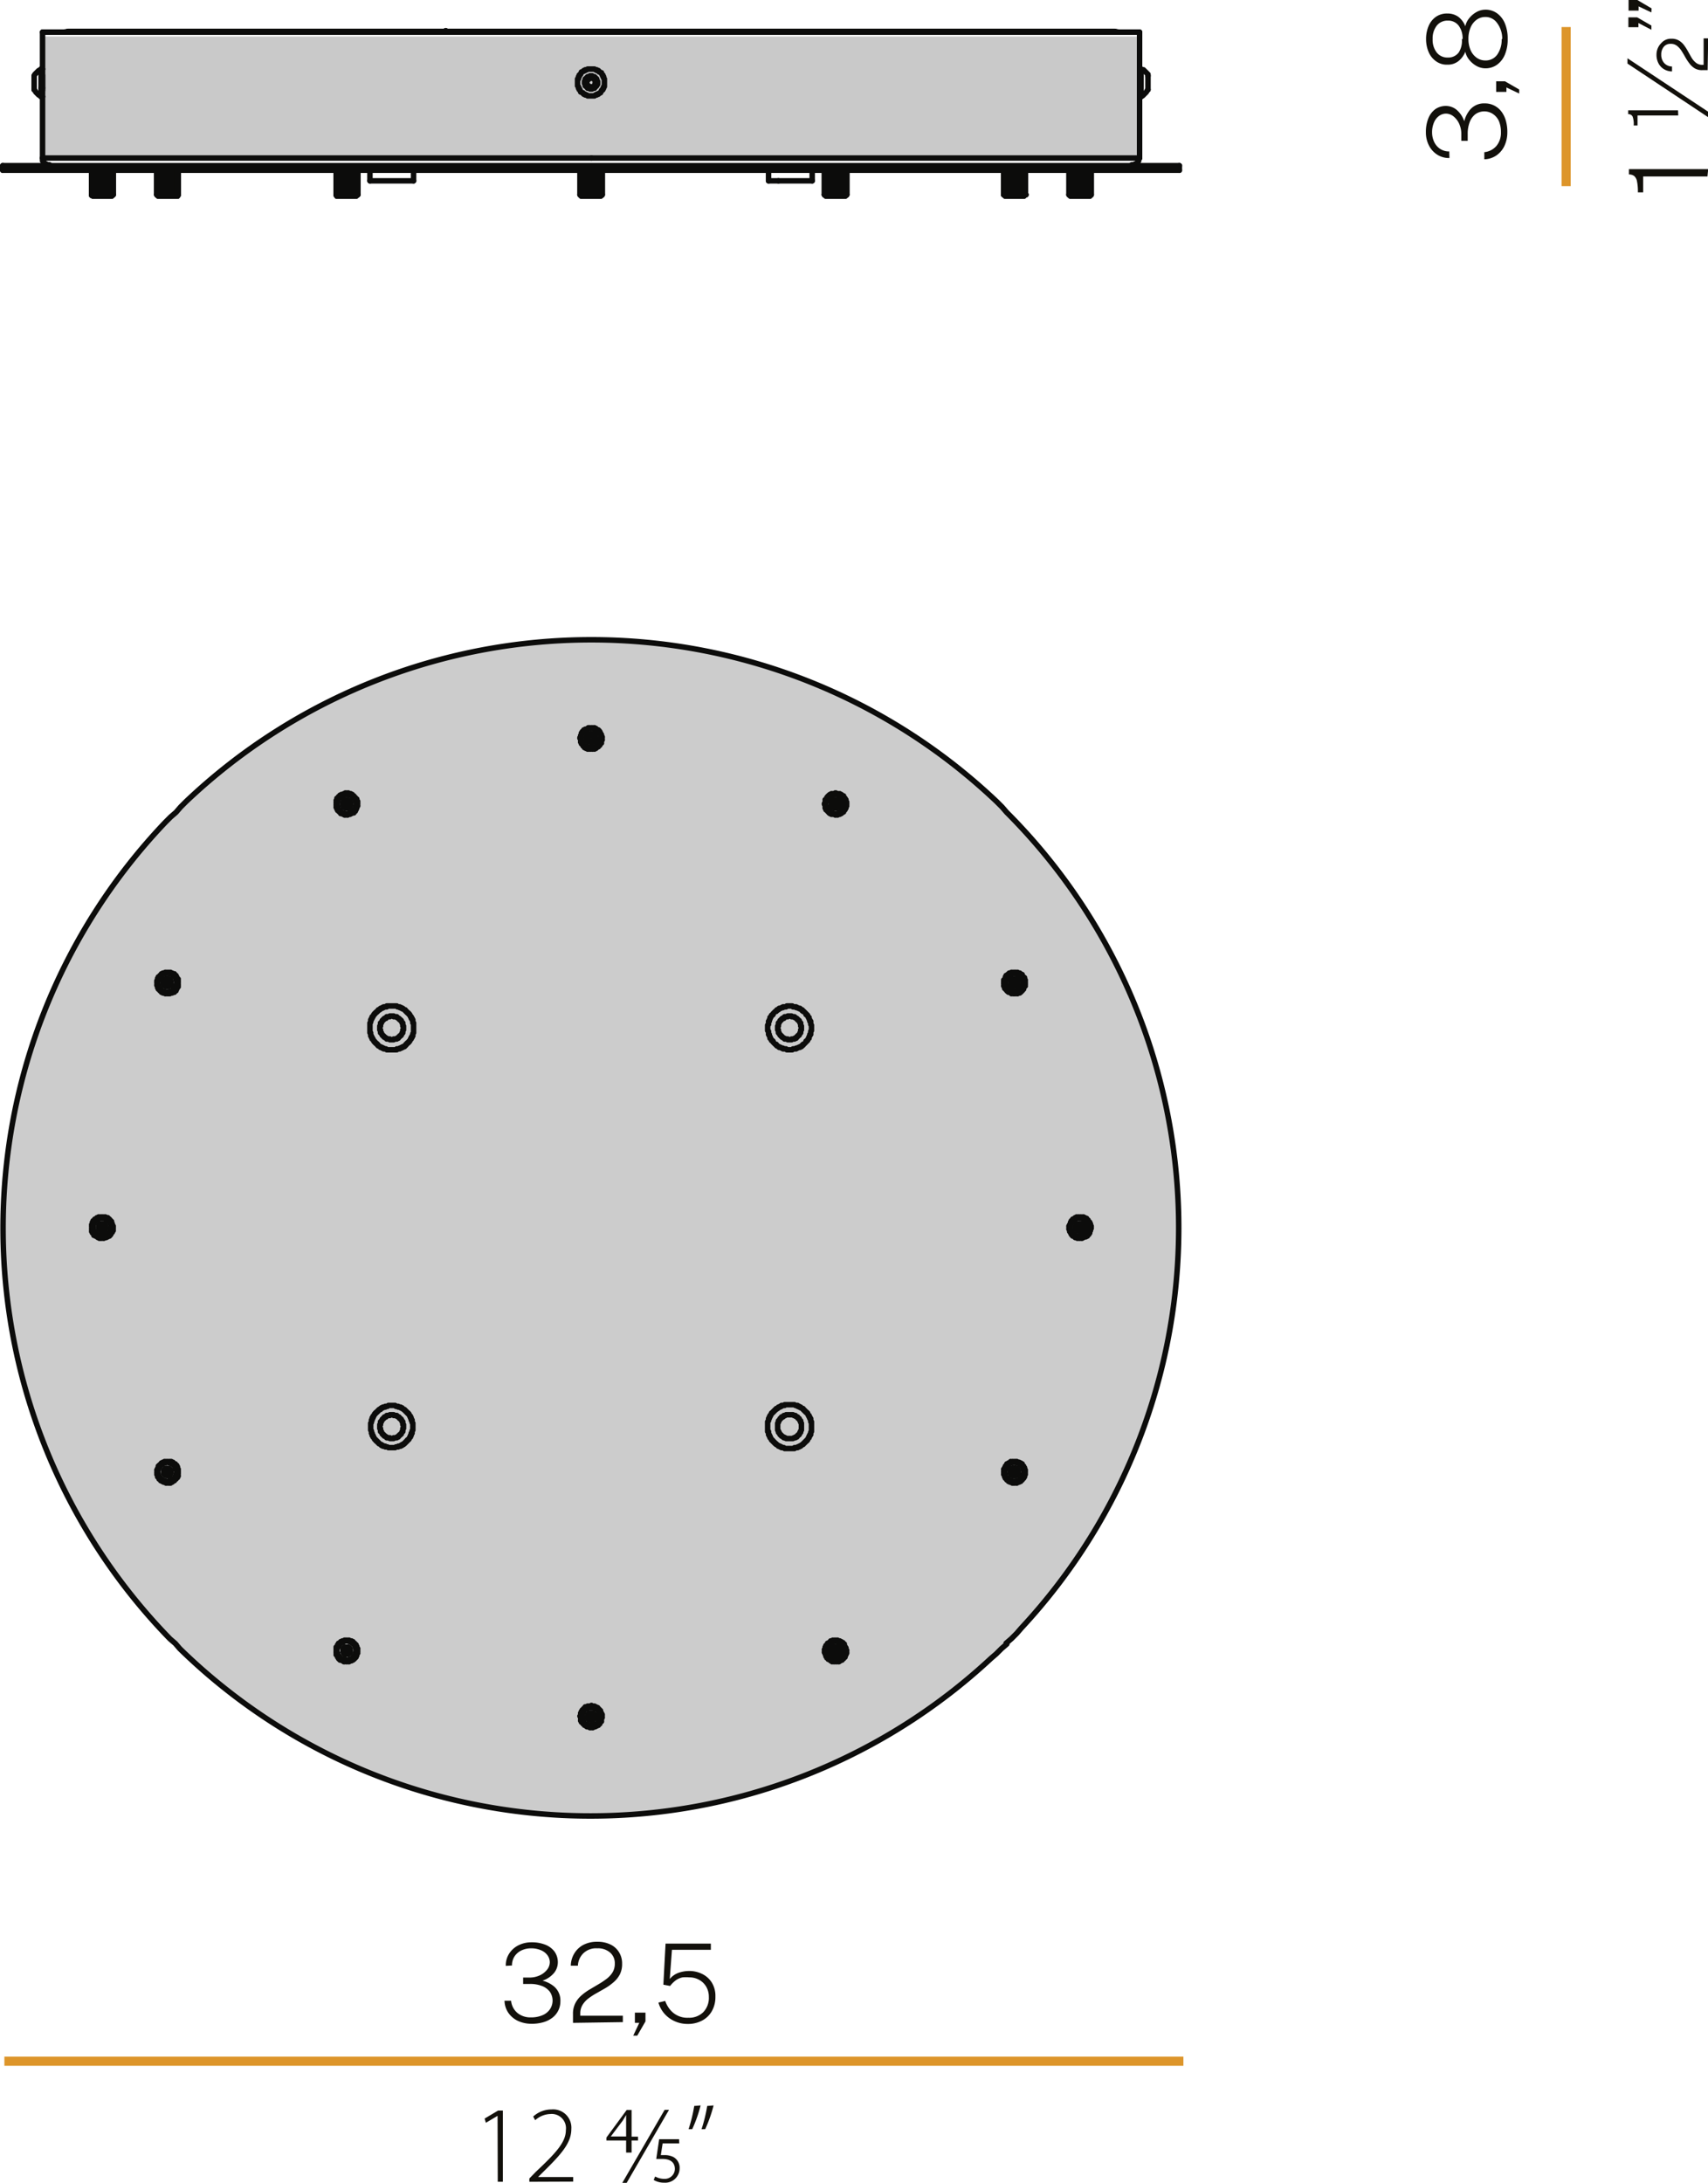 <svg id="Livello_1" data-name="Livello 1" xmlns="http://www.w3.org/2000/svg" viewBox="0 0 93.54 119.51"><defs><style>.cls-1{fill:#c9c9c9;}.cls-2,.cls-5{fill:none;}.cls-2,.cls-3{stroke:#0c0c0b;stroke-linecap:round;stroke-linejoin:round;stroke-width:0.3px;}.cls-3{fill:#ccc;}.cls-4{fill:#12100b;}.cls-5{stroke:#dd952a;stroke-width:0.5px;}</style></defs><title>DT-XM033_534</title><rect class="cls-1" x="2.33" y="2" width="60.07" height="6.64"/><line class="cls-2" x1="64.31" y1="65.48" x2="64.31" y2="65.52"/><line class="cls-2" x1="28.17" y1="44.66" x2="28.17" y2="45.96"/><polyline class="cls-2" points="27 45.96 27 44.66 27 45.96"/><polyline class="cls-2" points="28.17 44.66 28.17 45.96 28.17 44.66"/><polyline class="cls-2" points="27 45.96 27 44.66 27 45.96"/><polyline class="cls-2" points="28.13 44.66 28.13 45.96 28.13 44.66"/><polyline class="cls-2" points="27.04 45.96 27.04 44.66 27.04 45.96"/><polyline class="cls-2" points="28.09 44.66 28.09 45.96 28.09 44.66"/><line class="cls-2" x1="27.08" y1="44.66" x2="27.08" y2="45.96"/><line class="cls-2" x1="27.12" y1="45.96" x2="27.12" y2="44.66"/><line class="cls-2" x1="28" y1="44.66" x2="28" y2="45.96"/><line class="cls-2" x1="28.05" y1="45.96" x2="28.05" y2="44.66"/><line class="cls-2" x1="27.96" y1="44.66" x2="27.96" y2="46"/><line class="cls-2" x1="27.16" y1="44.66" x2="27.16" y2="45.96"/><line class="cls-2" x1="27.2" y1="45.96" x2="27.2" y2="44.66"/><line class="cls-2" x1="27.92" y1="44.66" x2="27.92" y2="45.96"/><line class="cls-2" x1="27.96" y1="45.96" x2="27.96" y2="44.66"/><line class="cls-2" x1="27.25" y1="44.66" x2="27.25" y2="46"/><line class="cls-2" x1="27.88" y1="44.66" x2="27.88" y2="46"/><line class="cls-2" x1="27.25" y1="44.66" x2="27.25" y2="45.96"/><line class="cls-2" x1="27.29" y1="45.96" x2="27.29" y2="44.66"/><polyline class="cls-2" points="27.84 45.96 27.84 44.66 27.84 45.96"/><line class="cls-2" x1="27.33" y1="44.66" x2="27.33" y2="46"/><line class="cls-2" x1="27.75" y1="44.66" x2="27.75" y2="46"/><line class="cls-2" x1="27.37" y1="44.66" x2="27.37" y2="45.96"/><line class="cls-2" x1="27.42" y1="45.96" x2="27.42" y2="44.66"/><line class="cls-2" x1="27.71" y1="44.66" x2="27.71" y2="45.96"/><line class="cls-2" x1="27.75" y1="45.96" x2="27.75" y2="44.66"/><line class="cls-2" x1="27.46" y1="44.66" x2="27.46" y2="46"/><line class="cls-2" x1="27.46" y1="44.66" x2="27.46" y2="45.96"/><line class="cls-2" x1="27.67" y1="44.66" x2="27.67" y2="46"/><line class="cls-2" x1="27.5" y1="45.96" x2="27.5" y2="44.66"/><line class="cls-2" x1="27.54" y1="44.66" x2="27.54" y2="46"/><line class="cls-2" x1="27.63" y1="45.96" x2="27.63" y2="44.66"/><line class="cls-2" x1="27.58" y1="44.66" x2="27.58" y2="45.96"/><polyline class="cls-2" points="27 46 27 45.96 27.04 46 27 45.96 27.04 46 27.04 45.96 27.08 46 27.08 45.96 27.12 45.96 27.16 46 27.16 45.96 27.2 45.96 27.25 46 27.25 45.96 27.29 45.96 27.33 46 27.37 45.96 27.41 45.96 27.46 46 27.46 45.96 27.5 45.96 27.54 46 27.58 45.96 27.63 45.96 27.67 46 27.71 45.96"/><polyline class="cls-2" points="27.96 45.96 27.96 46 28 45.96 28.05 45.96 28 46 28.09 45.96 28.09 46 28.13 45.96 28.13 46 28.17 45.96 28.13 46 28.17 45.96"/><polyline class="cls-2" points="27.71 45.96 27.75 45.96 27.75 46 27.84 45.96 27.88 46 27.92 45.96 27.96 45.96"/><line class="cls-2" x1="28.09" y1="46.05" x2="27.04" y2="46.05"/><line class="cls-2" x1="0.15" y1="9.07" x2="0.15" y2="9.32"/><line class="cls-2" x1="64.59" y1="9.32" x2="64.59" y2="9.07"/><line class="cls-2" x1="2.33" y1="5.29" x2="2.33" y2="8.65"/><line class="cls-2" x1="2.33" y1="1.76" x2="2.33" y2="3.78"/><line class="cls-2" x1="62.41" y1="3.78" x2="62.41" y2="1.76"/><line class="cls-2" x1="62.41" y1="8.65" x2="62.41" y2="5.29"/><polyline class="cls-2" points="2.33 8.65 2.33 8.81 2.38 8.81 2.38 8.86 2.42 8.9 2.42 8.94 2.46 8.94 2.5 8.98 2.54 8.98 2.54 9.02 2.71 9.02 2.75 9.07"/><polyline class="cls-2" points="61.98 9.07 61.98 9.02 62.15 9.02 62.15 8.98 62.2 8.98 62.24 8.94 62.28 8.94 62.28 8.9 62.32 8.86 62.32 8.81 62.36 8.81 62.36 8.65 62.41 8.65"/><line class="cls-2" x1="2.25" y1="5.29" x2="2.33" y2="5.29"/><line class="cls-2" x1="2.33" y1="3.78" x2="2.25" y2="3.78"/><polyline class="cls-2" points="1.87 4.91 1.91 4.95 1.96 5.04 2.12 5.2 2.21 5.25 2.25 5.29"/><polyline class="cls-2" points="2.25 3.78 2.21 3.82 2.12 3.86 1.91 4.07 1.87 4.15"/><path class="cls-2" d="M67.88,10.89l0-.08-.25-.25-.08,0" transform="translate(-5.01 -6.74)"/><polyline class="cls-2" points="62.49 5.29 62.57 5.25 62.78 5.04 62.83 4.95 62.87 4.91"/><line class="cls-2" x1="62.49" y1="3.78" x2="62.41" y2="3.78"/><line class="cls-2" x1="62.41" y1="5.29" x2="62.49" y2="5.29"/><line class="cls-2" x1="20.26" y1="9.32" x2="20.26" y2="9.9"/><line class="cls-2" x1="22.65" y1="9.9" x2="22.65" y2="9.32"/><line class="cls-2" x1="42.09" y1="9.32" x2="42.09" y2="9.9"/><line class="cls-2" x1="44.48" y1="9.9" x2="44.48" y2="9.32"/><line class="cls-2" x1="18.41" y1="10.66" x2="18.45" y2="10.66"/><line class="cls-2" x1="19.55" y1="10.66" x2="19.59" y2="10.66"/><line class="cls-2" x1="18.41" y1="9.32" x2="18.41" y2="10.66"/><line class="cls-2" x1="19.59" y1="10.66" x2="19.59" y2="9.32"/><line class="cls-2" x1="8.59" y1="10.66" x2="8.67" y2="10.74"/><line class="cls-2" x1="9.72" y1="10.74" x2="9.76" y2="10.66"/><line class="cls-2" x1="8.59" y1="9.32" x2="8.59" y2="10.66"/><line class="cls-2" x1="9.76" y1="10.66" x2="9.76" y2="9.32"/><line class="cls-2" x1="5.02" y1="10.7" x2="5.1" y2="10.74"/><line class="cls-2" x1="6.11" y1="10.74" x2="6.15" y2="10.7"/><line class="cls-2" x1="58.59" y1="10.7" x2="58.63" y2="10.74"/><line class="cls-2" x1="59.68" y1="10.74" x2="59.72" y2="10.7"/><line class="cls-2" x1="54.98" y1="10.66" x2="55.02" y2="10.66"/><line class="cls-2" x1="56.15" y1="10.66" x2="56.19" y2="10.66"/><line class="cls-2" x1="54.98" y1="9.32" x2="54.98" y2="10.66"/><line class="cls-2" x1="56.15" y1="10.66" x2="56.15" y2="9.32"/><line class="cls-2" x1="31.8" y1="10.7" x2="31.84" y2="10.74"/><line class="cls-2" x1="32.89" y1="10.74" x2="32.94" y2="10.7"/><line class="cls-2" x1="54.98" y1="10.66" x2="55.06" y2="10.74"/><line class="cls-2" x1="56.07" y1="10.74" x2="56.15" y2="10.66"/><line class="cls-2" x1="18.41" y1="10.66" x2="18.45" y2="10.74"/><line class="cls-2" x1="19.5" y1="10.74" x2="19.55" y2="10.66"/><line class="cls-2" x1="45.15" y1="10.66" x2="45.24" y2="10.74"/><line class="cls-2" x1="46.29" y1="10.74" x2="46.37" y2="10.66"/><line class="cls-2" x1="45.15" y1="9.32" x2="45.15" y2="10.66"/><line class="cls-2" x1="46.37" y1="10.66" x2="46.37" y2="9.32"/><line class="cls-2" x1="32.39" y1="8.65" x2="62.41" y2="8.65"/><line class="cls-2" x1="2.33" y1="8.65" x2="32.39" y2="8.65"/><line class="cls-2" x1="0.15" y1="9.07" x2="64.59" y2="9.07"/><line class="cls-2" x1="0.15" y1="9.32" x2="64.59" y2="9.32"/><line class="cls-2" x1="32.39" y1="1.76" x2="62.41" y2="1.76"/><line class="cls-2" x1="2.33" y1="1.76" x2="32.39" y2="1.76"/><line class="cls-2" x1="2.33" y1="4.95" x2="2.33" y2="4.11"/><polyline class="cls-2" points="28.4 1.76 27.27 1.72 61.06 1.72"/><line class="cls-2" x1="3.72" y1="1.72" x2="27.27" y2="1.72"/><line class="cls-2" x1="3.72" y1="1.72" x2="3.51" y2="1.76"/><line class="cls-2" x1="61.27" y1="1.76" x2="61.06" y2="1.72"/><line class="cls-2" x1="2.33" y1="4.82" x2="2.33" y2="3.78"/><line class="cls-2" x1="2.33" y1="5.29" x2="2.33" y2="4.82"/><line class="cls-2" x1="2.25" y1="4.82" x2="2.25" y2="3.78"/><line class="cls-2" x1="2.25" y1="5.29" x2="2.25" y2="4.82"/><line class="cls-2" x1="1.87" y1="4.7" x2="1.87" y2="4.15"/><line class="cls-2" x1="1.87" y1="4.91" x2="1.87" y2="4.7"/><line class="cls-2" x1="62.87" y1="4.15" x2="62.87" y2="4.91"/><line class="cls-2" x1="62.49" y1="3.78" x2="62.49" y2="5.29"/><line class="cls-2" x1="62.41" y1="3.78" x2="62.41" y2="5.29"/><line class="cls-2" x1="32.47" y1="4.24" x2="32.64" y2="4.45"/><line class="cls-2" x1="32.18" y1="4.32" x2="32.47" y2="4.24"/><line class="cls-2" x1="32.1" y1="4.57" x2="32.18" y2="4.32"/><line class="cls-2" x1="32.31" y1="4.78" x2="32.1" y2="4.57"/><line class="cls-2" x1="32.56" y1="4.74" x2="32.31" y2="4.78"/><line class="cls-2" x1="32.64" y1="4.45" x2="32.56" y2="4.74"/><polyline class="cls-2" points="32.73 4.62 32.73 4.45 32.68 4.41 32.68 4.32 32.64 4.32 32.64 4.28 32.6 4.28 32.6 4.24 32.56 4.24 32.56 4.2 32.47 4.2 32.43 4.15 32.31 4.15 32.26 4.2 32.18 4.2 32.18 4.24 32.14 4.24 32.14 4.28 32.1 4.28 32.1 4.32 32.05 4.32 32.05 4.45 32.01 4.45 32.01 4.57 32.05 4.62 32.05 4.7 32.1 4.7 32.1 4.74 32.14 4.74 32.14 4.78 32.18 4.78 32.18 4.83 32.26 4.83 32.31 4.87 32.43 4.87 32.47 4.83 32.56 4.83 32.56 4.78 32.6 4.78 32.6 4.74 32.64 4.74 32.64 4.7 32.68 4.7 32.68 4.62 32.73 4.62"/><polyline class="cls-2" points="33.1 4.74 33.1 4.32 33.06 4.28 33.06 4.2 33.02 4.2 33.02 4.11 32.98 4.11 32.98 4.07 32.94 4.03 32.94 3.98 32.89 3.98 32.85 3.94 32.81 3.94 32.81 3.9 32.77 3.9 32.77 3.86 32.68 3.86 32.68 3.82 32.6 3.82 32.56 3.78 32.18 3.78 32.14 3.82 32.05 3.82 32.05 3.86 31.97 3.86 31.97 3.9 31.93 3.9 31.89 3.94 31.84 3.94 31.84 3.98 31.8 4.03 31.8 4.07 31.76 4.07 31.76 4.11 31.72 4.11 31.72 4.2 31.68 4.2 31.68 4.32 31.63 4.32 31.63 4.7 31.68 4.74 31.68 4.83 31.72 4.83 31.72 4.91 31.76 4.91 31.76 4.95 31.8 4.99 31.8 5.04 31.84 5.04 31.89 5.08 31.93 5.08 31.93 5.12 31.97 5.12 31.97 5.16 32.05 5.16 32.05 5.2 32.14 5.2 32.18 5.25 32.56 5.25 32.6 5.2 32.68 5.2 32.68 5.16 32.77 5.16 32.77 5.12 32.81 5.12 32.85 5.08 32.89 5.08 32.89 5.04 32.94 4.99 32.94 4.95 32.98 4.95 32.98 4.91 33.02 4.91 33.02 4.83 33.06 4.83 33.06 4.74 33.1 4.74"/><polyline class="cls-2" points="32.43 4.78 32.47 4.74 32.52 4.74 32.56 4.7 32.56 4.66 32.6 4.66 32.6 4.57"/><polyline class="cls-2" points="32.18 4.7 32.22 4.7 32.26 4.74 32.31 4.74 32.35 4.78 32.43 4.78"/><polyline class="cls-2" points="32.14 4.45 32.14 4.66 32.18 4.66 32.18 4.7"/><polyline class="cls-2" points="32.31 4.28 32.26 4.28 32.26 4.32 32.22 4.32 32.22 4.36 32.18 4.36 32.18 4.41 32.14 4.41 32.14 4.45"/><polyline class="cls-2" points="32.56 4.36 32.47 4.28 32.31 4.28"/><polyline class="cls-2" points="32.6 4.57 32.64 4.53 32.64 4.49 32.6 4.45 32.6 4.41 32.56 4.36"/><line class="cls-2" x1="22.65" y1="9.9" x2="20.26" y2="9.9"/><line class="cls-2" x1="42.63" y1="9.9" x2="42.09" y2="9.9"/><line class="cls-2" x1="44.48" y1="9.9" x2="42.63" y2="9.9"/><line class="cls-2" x1="55.86" y1="9.78" x2="55.9" y2="9.78"/><line class="cls-2" x1="19.59" y1="10.66" x2="19.59" y2="10.66"/><line class="cls-2" x1="18.41" y1="10.66" x2="18.41" y2="10.66"/><line class="cls-2" x1="9.72" y1="10.74" x2="8.67" y2="10.74"/><polyline class="cls-2" points="9.6 10.66 9.64 10.66 9.64 10.7 9.68 10.66 9.68 10.7 9.72 10.66 9.76 10.66 9.72 10.7 9.76 10.66 9.72 10.7 9.76 10.66"/><polyline class="cls-2" points="8.59 10.66 8.63 10.7 8.59 10.66 8.63 10.66 8.67 10.7 8.63 10.66 8.71 10.7 8.67 10.66 8.71 10.66 8.76 10.7 8.76 10.66 8.8 10.66 8.84 10.7 8.84 10.66 8.88 10.66 8.92 10.7 8.92 10.66 8.97 10.66 9.05 10.7 9.05 10.66 9.09 10.66 9.13 10.7 9.18 10.66 9.22 10.66 9.26 10.7 9.3 10.66 9.34 10.66 9.34 10.7 9.39 10.66 9.43 10.66 9.47 10.7 9.51 10.66 9.55 10.66 9.55 10.7 9.6 10.66"/><line class="cls-2" x1="9.22" y1="10.66" x2="9.22" y2="9.32"/><line class="cls-2" x1="9.18" y1="9.32" x2="9.18" y2="10.66"/><line class="cls-2" x1="9.09" y1="10.66" x2="9.09" y2="9.32"/><line class="cls-2" x1="9.05" y1="9.32" x2="9.05" y2="10.66"/><line class="cls-2" x1="9.13" y1="9.32" x2="9.13" y2="10.7"/><line class="cls-2" x1="9.34" y1="10.66" x2="9.34" y2="9.32"/><line class="cls-2" x1="9.3" y1="9.32" x2="9.3" y2="10.66"/><line class="cls-2" x1="9.26" y1="9.32" x2="9.26" y2="10.7"/><line class="cls-2" x1="9.05" y1="9.32" x2="9.05" y2="10.7"/><line class="cls-2" x1="9.34" y1="9.32" x2="9.34" y2="10.7"/><line class="cls-2" x1="9.39" y1="9.32" x2="9.39" y2="10.66"/><line class="cls-2" x1="8.97" y1="10.66" x2="8.97" y2="9.32"/><line class="cls-2" x1="8.92" y1="9.32" x2="8.92" y2="10.66"/><line class="cls-2" x1="9.43" y1="10.66" x2="9.43" y2="9.32"/><line class="cls-2" x1="8.92" y1="9.32" x2="8.92" y2="10.7"/><line class="cls-2" x1="9.47" y1="9.32" x2="9.47" y2="10.7"/><line class="cls-2" x1="9.51" y1="9.32" x2="9.51" y2="10.66"/><line class="cls-2" x1="8.88" y1="10.66" x2="8.88" y2="9.32"/><line class="cls-2" x1="8.84" y1="9.32" x2="8.84" y2="10.66"/><line class="cls-2" x1="9.55" y1="10.66" x2="9.55" y2="9.32"/><line class="cls-2" x1="8.84" y1="9.32" x2="8.84" y2="10.7"/><line class="cls-2" x1="9.55" y1="9.32" x2="9.55" y2="10.7"/><line class="cls-2" x1="8.8" y1="10.66" x2="8.8" y2="9.32"/><line class="cls-2" x1="9.6" y1="9.32" x2="9.6" y2="10.66"/><line class="cls-2" x1="8.76" y1="9.32" x2="8.76" y2="10.66"/><line class="cls-2" x1="9.64" y1="10.66" x2="9.64" y2="9.32"/><line class="cls-2" x1="8.71" y1="10.66" x2="8.71" y2="9.32"/><line class="cls-2" x1="9.68" y1="9.32" x2="9.68" y2="10.66"/><line class="cls-2" x1="8.67" y1="9.32" x2="8.67" y2="10.66"/><line class="cls-2" x1="9.68" y1="10.66" x2="9.68" y2="9.32"/><line class="cls-2" x1="8.63" y1="10.66" x2="8.63" y2="9.32"/><line class="cls-2" x1="9.72" y1="9.32" x2="9.72" y2="10.66"/><line class="cls-2" x1="8.63" y1="9.32" x2="8.63" y2="10.66"/><line class="cls-2" x1="9.76" y1="10.66" x2="9.76" y2="9.32"/><line class="cls-2" x1="8.63" y1="10.66" x2="8.63" y2="9.32"/><line class="cls-2" x1="9.76" y1="9.32" x2="9.76" y2="10.66"/><line class="cls-2" x1="8.59" y1="9.32" x2="8.59" y2="10.66"/><line class="cls-2" x1="9.76" y1="10.66" x2="9.76" y2="9.32"/><line class="cls-2" x1="8.59" y1="10.66" x2="8.59" y2="9.32"/><line class="cls-2" x1="9.76" y1="9.32" x2="9.76" y2="10.66"/><line class="cls-2" x1="6.11" y1="10.74" x2="5.1" y2="10.74"/><polyline class="cls-2" points="5.73 10.66 5.78 10.66 5.82 10.7 5.86 10.66 5.9 10.66 5.9 10.7 5.94 10.66 5.99 10.66 5.99 10.7 6.03 10.66 6.07 10.66 6.07 10.7 6.11 10.66 6.11 10.7 6.15 10.66 6.15 10.7 6.2 10.66 6.15 10.7 6.2 10.66"/><polyline class="cls-2" points="5.02 10.7 5.02 10.66 5.06 10.7 5.02 10.66 5.06 10.7 5.06 10.66 5.15 10.7 5.1 10.66 5.15 10.66 5.19 10.7 5.19 10.66 5.23 10.66 5.27 10.7 5.27 10.66 5.31 10.66 5.36 10.7 5.4 10.66 5.44 10.66 5.48 10.7 5.52 10.66 5.57 10.66 5.57 10.7 5.61 10.66 5.65 10.66 5.69 10.7 5.73 10.66"/><line class="cls-2" x1="5.61" y1="9.32" x2="5.61" y2="10.66"/><line class="cls-2" x1="5.65" y1="10.66" x2="5.65" y2="9.32"/><line class="cls-2" x1="5.57" y1="9.32" x2="5.57" y2="10.7"/><line class="cls-2" x1="5.57" y1="10.66" x2="5.57" y2="9.32"/><line class="cls-2" x1="5.69" y1="9.32" x2="5.69" y2="10.7"/><line class="cls-2" x1="5.52" y1="9.32" x2="5.52" y2="10.66"/><line class="cls-2" x1="5.48" y1="9.32" x2="5.48" y2="10.7"/><line class="cls-2" x1="5.78" y1="10.66" x2="5.78" y2="9.32"/><line class="cls-2" x1="5.73" y1="9.32" x2="5.73" y2="10.66"/><line class="cls-2" x1="5.44" y1="10.66" x2="5.44" y2="9.32"/><line class="cls-2" x1="5.4" y1="9.32" x2="5.4" y2="10.66"/><line class="cls-2" x1="5.82" y1="9.32" x2="5.82" y2="10.7"/><line class="cls-2" x1="5.36" y1="9.32" x2="5.36" y2="10.7"/><line class="cls-2" x1="5.9" y1="10.66" x2="5.9" y2="9.32"/><line class="cls-2" x1="5.86" y1="9.32" x2="5.86" y2="10.66"/><line class="cls-2" x1="5.31" y1="10.66" x2="5.31" y2="9.32"/><line class="cls-2" x1="5.27" y1="9.32" x2="5.27" y2="10.66"/><line class="cls-2" x1="5.9" y1="9.32" x2="5.9" y2="10.7"/><line class="cls-2" x1="5.27" y1="9.32" x2="5.27" y2="10.7"/><line class="cls-2" x1="5.99" y1="10.66" x2="5.99" y2="9.32"/><line class="cls-2" x1="5.94" y1="9.32" x2="5.94" y2="10.66"/><line class="cls-2" x1="5.23" y1="10.66" x2="5.23" y2="9.32"/><line class="cls-2" x1="5.19" y1="9.32" x2="5.19" y2="10.66"/><line class="cls-2" x1="5.99" y1="9.32" x2="5.99" y2="10.7"/><line class="cls-2" x1="6.07" y1="10.66" x2="6.07" y2="9.32"/><line class="cls-2" x1="6.03" y1="9.32" x2="6.03" y2="10.66"/><line class="cls-2" x1="5.15" y1="10.66" x2="5.15" y2="9.32"/><line class="cls-2" x1="5.1" y1="9.32" x2="5.1" y2="10.66"/><polyline class="cls-2" points="6.11 9.32 6.11 10.66 6.11 9.32"/><polyline class="cls-2" points="5.06 10.66 5.06 9.32 5.06 10.66"/><polyline class="cls-2" points="6.15 9.32 6.15 10.66 6.15 9.32"/><polyline class="cls-2" points="5.02 10.66 5.02 9.32 5.02 10.66"/><polyline class="cls-2" points="6.2 9.32 6.2 10.66 6.2 9.32"/><polyline class="cls-2" points="5.02 10.66 5.02 9.32 5.02 10.66"/><line class="cls-2" x1="6.2" y1="9.32" x2="6.2" y2="10.66"/><line class="cls-2" x1="59.13" y1="10.74" x2="58.63" y2="10.74"/><line class="cls-2" x1="59.68" y1="10.74" x2="59.13" y2="10.74"/><polyline class="cls-2" points="58.58 10.7 58.54 10.66 58.58 10.7 58.58 10.66 58.63 10.7 58.63 10.66 58.67 10.7 58.67 10.66 58.71 10.66 58.75 10.7 58.75 10.66 58.84 10.7 58.84 10.66 58.88 10.66 58.92 10.7 58.92 10.66 58.96 10.66 59 10.7 59.05 10.66 59.09 10.66 59.13 10.7 59.17 10.66 59.21 10.66 59.26 10.7 59.3 10.66 59.34 10.66 59.34 10.7 59.38 10.66 59.42 10.66 59.42 10.7 59.51 10.66 59.55 10.7 59.59 10.66 59.59 10.7 59.63 10.66 59.68 10.66 59.68 10.7 59.72 10.66 59.68 10.7 59.72 10.66 59.76 10.66 59.72 10.7 59.76 10.66"/><line class="cls-2" x1="59.21" y1="10.66" x2="59.21" y2="9.32"/><line class="cls-2" x1="59.17" y1="9.32" x2="59.17" y2="10.66"/><line class="cls-2" x1="59.13" y1="9.32" x2="59.13" y2="10.7"/><line class="cls-2" x1="59.09" y1="10.66" x2="59.09" y2="9.32"/><line class="cls-2" x1="59.26" y1="9.32" x2="59.26" y2="10.7"/><line class="cls-2" x1="59.05" y1="9.32" x2="59.05" y2="10.66"/><line class="cls-2" x1="59" y1="9.32" x2="59" y2="10.7"/><line class="cls-2" x1="59.34" y1="10.66" x2="59.34" y2="9.32"/><line class="cls-2" x1="59.3" y1="9.32" x2="59.3" y2="10.66"/><line class="cls-2" x1="58.96" y1="10.66" x2="58.96" y2="9.32"/><line class="cls-2" x1="58.92" y1="9.32" x2="58.92" y2="10.66"/><line class="cls-2" x1="59.34" y1="9.32" x2="59.34" y2="10.7"/><line class="cls-2" x1="58.92" y1="9.32" x2="58.92" y2="10.7"/><line class="cls-2" x1="59.42" y1="10.66" x2="59.42" y2="9.32"/><line class="cls-2" x1="59.38" y1="9.32" x2="59.38" y2="10.66"/><line class="cls-2" x1="58.88" y1="10.66" x2="58.88" y2="9.32"/><line class="cls-2" x1="58.84" y1="9.32" x2="58.84" y2="10.66"/><line class="cls-2" x1="59.42" y1="9.32" x2="59.42" y2="10.7"/><line class="cls-2" x1="58.84" y1="9.32" x2="58.84" y2="10.7"/><polyline class="cls-2" points="59.51 10.66 59.51 9.32 59.51 10.66"/><polyline class="cls-2" points="58.75 10.66 58.75 9.32 58.75 10.66"/><line class="cls-2" x1="59.55" y1="9.32" x2="59.55" y2="10.7"/><polyline class="cls-2" points="59.59 10.66 59.59 9.32 59.59 10.66"/><line class="cls-2" x1="58.71" y1="10.66" x2="58.71" y2="9.32"/><line class="cls-2" x1="58.67" y1="9.32" x2="58.67" y2="10.66"/><line class="cls-2" x1="59.63" y1="9.32" x2="59.63" y2="10.66"/><line class="cls-2" x1="59.68" y1="10.66" x2="59.68" y2="9.32"/><polyline class="cls-2" points="58.63 10.66 58.63 9.32 58.63 10.66"/><polyline class="cls-2" points="59.72 9.32 59.72 10.66 59.72 9.32"/><polyline class="cls-2" points="58.58 10.66 58.58 9.32 58.58 10.66"/><line class="cls-2" x1="59.72" y1="9.32" x2="59.72" y2="10.66"/><line class="cls-2" x1="59.76" y1="10.66" x2="59.76" y2="9.32"/><polyline class="cls-2" points="58.54 10.66 58.54 9.32 58.54 10.66"/><line class="cls-2" x1="59.76" y1="9.32" x2="59.76" y2="10.66"/><line class="cls-2" x1="54.97" y1="10.66" x2="54.97" y2="10.66"/><line class="cls-2" x1="56.15" y1="10.66" x2="56.15" y2="10.66"/><line class="cls-2" x1="32.89" y1="10.74" x2="31.84" y2="10.74"/><polyline class="cls-2" points="31.8 10.7 31.76 10.66 31.8 10.66 31.84 10.7 31.8 10.66 31.84 10.7 31.84 10.66 31.89 10.7 31.89 10.66 31.93 10.66 31.97 10.7 31.97 10.66 32.01 10.66 32.05 10.7 32.05 10.66 32.09 10.66 32.14 10.7 32.18 10.66 32.22 10.66 32.26 10.7 32.26 10.66 32.31 10.66 32.35 10.7 32.39 10.66 32.43 10.66 32.47 10.7 32.52 10.66 32.56 10.66 32.56 10.7 32.64 10.66 32.68 10.7 32.73 10.66 32.77 10.66 32.77 10.7 32.81 10.66 32.85 10.66 32.81 10.7 32.89 10.66 32.89 10.7 32.94 10.66 32.94 10.7 32.98 10.66 32.94 10.7 32.98 10.66"/><line class="cls-2" x1="32.43" y1="10.66" x2="32.43" y2="9.32"/><line class="cls-2" x1="32.39" y1="9.32" x2="32.39" y2="10.66"/><line class="cls-2" x1="32.35" y1="9.32" x2="32.35" y2="10.7"/><line class="cls-2" x1="32.31" y1="10.66" x2="32.31" y2="9.32"/><line class="cls-2" x1="32.47" y1="9.32" x2="32.47" y2="10.7"/><line class="cls-2" x1="32.26" y1="9.32" x2="32.26" y2="10.66"/><line class="cls-2" x1="32.26" y1="9.32" x2="32.26" y2="10.7"/><line class="cls-2" x1="32.56" y1="10.66" x2="32.56" y2="9.32"/><line class="cls-2" x1="32.52" y1="9.32" x2="32.52" y2="10.66"/><line class="cls-2" x1="32.22" y1="10.66" x2="32.22" y2="9.32"/><line class="cls-2" x1="32.18" y1="9.32" x2="32.18" y2="10.66"/><line class="cls-2" x1="32.56" y1="9.32" x2="32.56" y2="10.7"/><line class="cls-2" x1="32.14" y1="9.32" x2="32.14" y2="10.7"/><polyline class="cls-2" points="32.64 10.66 32.64 9.32 32.64 10.66"/><line class="cls-2" x1="32.1" y1="10.66" x2="32.1" y2="9.32"/><line class="cls-2" x1="32.05" y1="9.32" x2="32.05" y2="10.66"/><line class="cls-2" x1="32.68" y1="9.32" x2="32.68" y2="10.7"/><line class="cls-2" x1="32.05" y1="9.32" x2="32.05" y2="10.7"/><line class="cls-2" x1="32.77" y1="10.66" x2="32.77" y2="9.32"/><line class="cls-2" x1="32.73" y1="9.32" x2="32.73" y2="10.66"/><line class="cls-2" x1="32.01" y1="10.66" x2="32.01" y2="9.32"/><line class="cls-2" x1="31.97" y1="9.32" x2="31.97" y2="10.66"/><line class="cls-2" x1="32.77" y1="9.32" x2="32.77" y2="10.7"/><line class="cls-2" x1="32.85" y1="10.66" x2="32.85" y2="9.32"/><line class="cls-2" x1="32.81" y1="9.32" x2="32.81" y2="10.66"/><line class="cls-2" x1="31.93" y1="10.66" x2="31.93" y2="9.32"/><line class="cls-2" x1="31.89" y1="9.32" x2="31.89" y2="10.66"/><polyline class="cls-2" points="32.89 9.32 32.89 10.66 32.89 9.32"/><polyline class="cls-2" points="31.84 10.66 31.84 9.32 31.84 10.66"/><polyline class="cls-2" points="32.94 9.32 32.94 10.66 32.94 9.32"/><polyline class="cls-2" points="31.8 10.66 31.8 9.32 31.8 10.66"/><polyline class="cls-2" points="32.98 9.32 32.98 10.66 32.98 9.32"/><line class="cls-2" x1="31.8" y1="10.66" x2="31.8" y2="9.32"/><line class="cls-2" x1="31.76" y1="9.32" x2="31.76" y2="10.66"/><line class="cls-2" x1="32.98" y1="9.32" x2="32.98" y2="10.66"/><line class="cls-2" x1="55.31" y1="10.74" x2="55.06" y2="10.74"/><line class="cls-2" x1="56.07" y1="10.74" x2="55.31" y2="10.74"/><polyline class="cls-2" points="54.97 10.66 55.02 10.7 54.97 10.66 55.02 10.7 54.97 10.66 55.02 10.66 55.06 10.7 55.06 10.66 55.1 10.7 55.1 10.66 55.14 10.66 55.18 10.7 55.18 10.66 55.23 10.66 55.27 10.7 55.27 10.66 55.31 10.66 55.35 10.7 55.39 10.66 55.44 10.66 55.48 10.7 55.52 10.66 55.56 10.66 55.56 10.7 55.6 10.66 55.65 10.66 55.69 10.7 55.73 10.66 55.77 10.66 55.77 10.7 55.86 10.66 55.9 10.66 55.9 10.7 55.94 10.66 55.98 10.66 55.98 10.7 56.02 10.66 56.07 10.66 56.02 10.7 56.11 10.66 56.07 10.7 56.15 10.66 56.11 10.7 56.15 10.66 56.19 10.66"/><line class="cls-2" x1="55.56" y1="10.66" x2="55.56" y2="9.32"/><line class="cls-2" x1="55.52" y1="9.32" x2="55.52" y2="10.66"/><line class="cls-2" x1="55.65" y1="10.66" x2="55.65" y2="9.32"/><line class="cls-2" x1="55.6" y1="9.32" x2="55.6" y2="10.66"/><line class="cls-2" x1="55.56" y1="9.32" x2="55.56" y2="10.7"/><line class="cls-2" x1="55.48" y1="9.32" x2="55.48" y2="10.7"/><line class="cls-2" x1="55.44" y1="10.66" x2="55.44" y2="9.32"/><line class="cls-2" x1="55.39" y1="9.32" x2="55.39" y2="10.66"/><line class="cls-2" x1="55.69" y1="9.32" x2="55.69" y2="10.7"/><line class="cls-2" x1="55.77" y1="10.66" x2="55.77" y2="9.32"/><line class="cls-2" x1="55.73" y1="9.32" x2="55.73" y2="10.66"/><line class="cls-2" x1="55.35" y1="9.32" x2="55.35" y2="10.7"/><line class="cls-2" x1="55.31" y1="10.66" x2="55.31" y2="9.32"/><line class="cls-2" x1="55.77" y1="9.32" x2="55.77" y2="10.7"/><line class="cls-2" x1="55.27" y1="9.32" x2="55.27" y2="10.66"/><line class="cls-2" x1="55.9" y1="10.66" x2="55.9" y2="9.32"/><line class="cls-2" x1="55.86" y1="9.32" x2="55.86" y2="10.66"/><line class="cls-2" x1="55.27" y1="9.32" x2="55.27" y2="10.7"/><line class="cls-2" x1="55.23" y1="10.66" x2="55.23" y2="9.32"/><line class="cls-2" x1="55.9" y1="9.32" x2="55.9" y2="10.7"/><line class="cls-2" x1="55.18" y1="9.32" x2="55.18" y2="10.66"/><line class="cls-2" x1="55.94" y1="9.32" x2="55.94" y2="10.66"/><line class="cls-2" x1="55.98" y1="10.66" x2="55.98" y2="9.32"/><line class="cls-2" x1="55.18" y1="9.32" x2="55.18" y2="10.7"/><line class="cls-2" x1="55.14" y1="10.66" x2="55.14" y2="9.32"/><line class="cls-2" x1="55.1" y1="9.32" x2="55.1" y2="10.66"/><line class="cls-2" x1="56.02" y1="9.32" x2="56.02" y2="10.66"/><line class="cls-2" x1="56.07" y1="10.66" x2="56.07" y2="9.32"/><polyline class="cls-2" points="55.06 10.66 55.06 9.32 55.06 10.66"/><polyline class="cls-2" points="56.11 9.32 56.11 10.66 56.11 9.32"/><line class="cls-2" x1="55.02" y1="10.66" x2="55.02" y2="9.32"/><line class="cls-2" x1="54.97" y1="9.32" x2="54.97" y2="10.66"/><polyline class="cls-2" points="56.15 9.32 56.15 10.66 56.15 9.32"/><polyline class="cls-2" points="54.97 10.66 54.97 9.32 54.97 10.66"/><polyline class="cls-2" points="56.15 9.32 56.15 10.66 56.15 9.32"/><line class="cls-2" x1="54.97" y1="10.66" x2="54.97" y2="9.32"/><line class="cls-2" x1="19.5" y1="10.74" x2="18.45" y2="10.74"/><polyline class="cls-2" points="19.54 10.66 19.59 10.66 19.54 10.7 19.59 10.66 19.54 10.66"/><polyline class="cls-2" points="18.41 10.66 18.45 10.7 18.41 10.66 18.45 10.7 18.41 10.66 18.45 10.66 18.49 10.7 18.45 10.66 18.49 10.66 18.54 10.7 18.54 10.66 18.62 10.7 18.62 10.66 18.66 10.66 18.7 10.7 18.7 10.66 18.75 10.66 18.79 10.7 18.83 10.66 18.87 10.66 18.91 10.7 18.91 10.66 18.96 10.66 19 10.7 19.04 10.66 19.08 10.66 19.12 10.7 19.17 10.66 19.21 10.66 19.21 10.7 19.25 10.66 19.29 10.66 19.29 10.7 19.38 10.66 19.38 10.7 19.46 10.66 19.46 10.7 19.5 10.66 19.54 10.66 19.5 10.7 19.54 10.66"/><line class="cls-2" x1="18.96" y1="10.66" x2="18.96" y2="9.32"/><line class="cls-2" x1="18.91" y1="9.32" x2="18.91" y2="10.66"/><line class="cls-2" x1="19.08" y1="10.66" x2="19.08" y2="9.32"/><line class="cls-2" x1="19.04" y1="9.32" x2="19.04" y2="10.66"/><line class="cls-2" x1="19" y1="9.32" x2="19" y2="10.7"/><line class="cls-2" x1="18.91" y1="9.32" x2="18.91" y2="10.7"/><line class="cls-2" x1="18.87" y1="10.66" x2="18.87" y2="9.32"/><line class="cls-2" x1="18.83" y1="9.32" x2="18.83" y2="10.66"/><line class="cls-2" x1="19.12" y1="9.32" x2="19.12" y2="10.7"/><line class="cls-2" x1="19.21" y1="10.66" x2="19.21" y2="9.32"/><line class="cls-2" x1="19.17" y1="9.32" x2="19.17" y2="10.66"/><line class="cls-2" x1="18.79" y1="9.32" x2="18.79" y2="10.7"/><line class="cls-2" x1="18.75" y1="10.66" x2="18.75" y2="9.32"/><line class="cls-2" x1="19.21" y1="9.32" x2="19.21" y2="10.7"/><line class="cls-2" x1="18.7" y1="9.32" x2="18.7" y2="10.66"/><line class="cls-2" x1="19.29" y1="10.66" x2="19.29" y2="9.32"/><line class="cls-2" x1="19.25" y1="9.32" x2="19.25" y2="10.66"/><line class="cls-2" x1="18.7" y1="9.32" x2="18.7" y2="10.7"/><line class="cls-2" x1="18.66" y1="10.66" x2="18.66" y2="9.32"/><line class="cls-2" x1="19.29" y1="9.32" x2="19.29" y2="10.7"/><line class="cls-2" x1="18.62" y1="9.32" x2="18.62" y2="10.66"/><polyline class="cls-2" points="19.38 9.32 19.38 10.66 19.38 9.32"/><line class="cls-2" x1="18.62" y1="9.32" x2="18.62" y2="10.7"/><polyline class="cls-2" points="18.54 10.66 18.54 9.32 18.54 10.66"/><polyline class="cls-2" points="19.46 9.32 19.46 10.66 19.46 9.32"/><line class="cls-2" x1="18.49" y1="10.66" x2="18.49" y2="9.32"/><line class="cls-2" x1="18.45" y1="9.32" x2="18.45" y2="10.66"/><line class="cls-2" x1="19.5" y1="9.32" x2="19.5" y2="10.66"/><line class="cls-2" x1="19.54" y1="10.66" x2="19.54" y2="9.32"/><line class="cls-2" x1="18.45" y1="10.66" x2="18.45" y2="9.32"/><line class="cls-2" x1="18.41" y1="9.32" x2="18.41" y2="10.66"/><line class="cls-2" x1="19.54" y1="9.32" x2="19.54" y2="10.66"/><line class="cls-2" x1="19.59" y1="10.66" x2="19.59" y2="9.32"/><polyline class="cls-2" points="18.41 10.66 18.41 9.32 18.41 10.66"/><polyline class="cls-2" points="19.59 9.32 19.59 10.66 19.59 9.32"/><line class="cls-2" x1="18.41" y1="10.66" x2="18.41" y2="9.32"/><line class="cls-2" x1="45.32" y1="10.74" x2="45.24" y2="10.74"/><line class="cls-2" x1="46.28" y1="10.74" x2="45.32" y2="10.74"/><polyline class="cls-2" points="45.15 10.66 45.19 10.7 45.19 10.66 45.23 10.7 45.19 10.66 45.23 10.66 45.28 10.7 45.28 10.66 45.32 10.7 45.32 10.66 45.36 10.66 45.4 10.7 45.4 10.66 45.45 10.66 45.49 10.7 45.53 10.66 45.57 10.66 45.61 10.7 45.61 10.66 45.66 10.66 45.7 10.7 45.74 10.66 45.78 10.66 45.82 10.7 45.87 10.66 45.91 10.66 45.91 10.7 45.99 10.66 46.03 10.7 46.08 10.66 46.12 10.66 46.12 10.7 46.16 10.66 46.2 10.66 46.2 10.7 46.24 10.66 46.28 10.66 46.24 10.7 46.28 10.66 46.33 10.66 46.28 10.7 46.33 10.66 46.37 10.66 46.33 10.7 46.37 10.66"/><line class="cls-2" x1="45.78" y1="10.66" x2="45.78" y2="9.32"/><line class="cls-2" x1="45.74" y1="9.32" x2="45.74" y2="10.66"/><line class="cls-2" x1="45.66" y1="10.66" x2="45.66" y2="9.32"/><line class="cls-2" x1="45.61" y1="9.32" x2="45.61" y2="10.66"/><line class="cls-2" x1="45.7" y1="9.32" x2="45.7" y2="10.7"/><line class="cls-2" x1="45.91" y1="10.66" x2="45.91" y2="9.32"/><line class="cls-2" x1="45.87" y1="9.32" x2="45.87" y2="10.66"/><line class="cls-2" x1="45.82" y1="9.32" x2="45.82" y2="10.7"/><line class="cls-2" x1="45.61" y1="9.32" x2="45.61" y2="10.7"/><line class="cls-2" x1="45.91" y1="9.32" x2="45.91" y2="10.7"/><line class="cls-2" x1="45.99" y1="9.32" x2="45.99" y2="10.66"/><line class="cls-2" x1="45.57" y1="10.66" x2="45.57" y2="9.32"/><line class="cls-2" x1="45.53" y1="9.32" x2="45.53" y2="10.66"/><line class="cls-2" x1="45.99" y1="10.66" x2="45.99" y2="9.32"/><line class="cls-2" x1="45.49" y1="9.32" x2="45.49" y2="10.7"/><line class="cls-2" x1="46.03" y1="9.32" x2="46.03" y2="10.7"/><line class="cls-2" x1="46.08" y1="9.32" x2="46.08" y2="10.66"/><line class="cls-2" x1="45.45" y1="10.66" x2="45.45" y2="9.32"/><line class="cls-2" x1="45.4" y1="9.32" x2="45.4" y2="10.66"/><line class="cls-2" x1="46.12" y1="10.66" x2="46.12" y2="9.32"/><line class="cls-2" x1="45.4" y1="9.32" x2="45.4" y2="10.7"/><line class="cls-2" x1="46.12" y1="9.32" x2="46.12" y2="10.7"/><line class="cls-2" x1="45.36" y1="10.66" x2="45.36" y2="9.32"/><line class="cls-2" x1="46.16" y1="9.32" x2="46.16" y2="10.66"/><line class="cls-2" x1="45.32" y1="9.32" x2="45.32" y2="10.66"/><line class="cls-2" x1="46.2" y1="10.66" x2="46.2" y2="9.32"/><line class="cls-2" x1="45.28" y1="10.66" x2="45.28" y2="9.32"/><line class="cls-2" x1="46.24" y1="9.32" x2="46.24" y2="10.66"/><line class="cls-2" x1="45.28" y1="9.32" x2="45.28" y2="10.66"/><line class="cls-2" x1="46.28" y1="10.66" x2="46.28" y2="9.32"/><line class="cls-2" x1="45.24" y1="10.66" x2="45.24" y2="9.32"/><line class="cls-2" x1="46.28" y1="9.32" x2="46.28" y2="10.66"/><line class="cls-2" x1="45.19" y1="9.32" x2="45.19" y2="10.66"/><line class="cls-2" x1="46.33" y1="10.66" x2="46.33" y2="9.32"/><line class="cls-2" x1="45.19" y1="10.66" x2="45.19" y2="9.32"/><line class="cls-2" x1="46.33" y1="9.32" x2="46.33" y2="10.66"/><line class="cls-2" x1="45.19" y1="9.32" x2="45.19" y2="10.66"/><line class="cls-2" x1="46.37" y1="10.66" x2="46.37" y2="9.32"/><line class="cls-2" x1="45.15" y1="10.66" x2="45.15" y2="9.32"/><line class="cls-2" x1="46.37" y1="9.32" x2="46.37" y2="10.66"/><line class="cls-2" x1="24.41" y1="1.68" x2="24.41" y2="1.72"/><line class="cls-2" x1="24.46" y1="1.72" x2="24.41" y2="1.68"/><polyline class="cls-2" points="45.95 44.66 45.61 44.66 45.57 44.62 45.49 44.62 45.49 44.58 45.4 44.58 45.4 44.54 45.36 44.54 45.36 44.5 45.32 44.5 45.28 44.45 45.28 44.41 45.23 44.41 45.23 44.37 45.19 44.37 45.19 44.29 45.15 44.29 45.15 44.2 45.11 44.16 45.11 43.87 45.15 43.83 45.15 43.74 45.19 43.74 45.19 43.66 45.23 43.66 45.23 43.62 45.28 43.62 45.28 43.57 45.32 43.53 45.36 43.53 45.36 43.49 45.4 43.49 45.4 43.45 45.49 43.45 45.49 43.41 45.61 43.41 45.61 43.36 45.91 43.36 45.95 43.41 46.03 43.41 46.03 43.45 46.12 43.45 46.12 43.49 46.16 43.49 46.16 43.53 46.2 43.53 46.24 43.57 46.24 43.62 46.28 43.62 46.28 43.66 46.33 43.66 46.33 43.74 46.37 43.74 46.37 43.83 46.41 43.87 46.41 44.16 46.37 44.2 46.37 44.29 46.33 44.29 46.33 44.37 46.28 44.37 46.28 44.41 46.24 44.41 46.24 44.45 46.2 44.5 46.16 44.5 46.16 44.54 46.12 44.54 46.12 44.58 46.03 44.58 46.03 44.62 45.95 44.62 45.95 44.66"/><polyline class="cls-2" points="55.39 54.45 55.35 54.4 55.27 54.4 55.27 54.36 55.18 54.36 55.18 54.32 55.14 54.32 55.14 54.28 55.1 54.28 55.06 54.24 55.06 54.19 55.02 54.19 55.02 54.15 54.97 54.15 54.97 54.07 54.93 54.07 54.93 53.98 54.89 53.94 54.89 53.65 54.93 53.65 54.93 53.52 54.97 53.52 54.97 53.44 55.02 53.44 55.02 53.4 55.06 53.4 55.06 53.35 55.1 53.31 55.14 53.31 55.14 53.27 55.18 53.27 55.18 53.23 55.27 53.23 55.27 53.19 55.35 53.19 55.39 53.14 55.69 53.14 55.73 53.19 55.81 53.19 55.81 53.23 55.9 53.23 55.9 53.27 55.94 53.27 55.94 53.31 55.98 53.31 56.02 53.35 56.02 53.4 56.06 53.4 56.06 53.44 56.11 53.44 56.11 53.52 56.15 53.52 56.15 53.61 56.19 53.65 56.19 53.98 56.15 53.98 56.15 54.07 56.11 54.07 56.11 54.15 56.06 54.15 56.06 54.19 56.02 54.19 56.02 54.24 55.98 54.28 55.94 54.28 55.94 54.32 55.9 54.32 55.9 54.36 55.81 54.36 55.81 54.4 55.73 54.4 55.69 54.45 55.39 54.45"/><polyline class="cls-2" points="58.67 67.67 58.58 67.58 58.58 67.54 58.54 67.54 58.54 67.46 58.5 67.46 58.5 67.37 58.46 67.33 58.46 67.04 58.5 67 58.5 66.91 58.54 66.91 58.54 66.83 58.58 66.83 58.58 66.79 58.63 66.75 58.67 66.75 58.67 66.7 58.71 66.66 58.75 66.66 58.75 66.62 58.84 66.62 58.84 66.58 58.92 66.58 58.96 66.53 59.26 66.53 59.3 66.58 59.38 66.58 59.38 66.62 59.47 66.62 59.47 66.66 59.51 66.66 59.55 66.7 59.59 66.75 59.63 66.79 59.63 66.83 59.67 66.83 59.67 66.91 59.72 66.91 59.72 67 59.76 67.04 59.76 67.33 59.72 67.37 59.72 67.46 59.67 67.46 59.67 67.54 59.63 67.54 59.63 67.58 59.59 67.63 59.59 67.67 59.55 67.67 59.51 67.71 59.47 67.71 59.47 67.75 59.38 67.75 59.38 67.79 59.3 67.79 59.26 67.84 58.96 67.84 58.92 67.79 58.84 67.79 58.84 67.75 58.75 67.75 58.75 67.71 58.71 67.71 58.67 67.67"/><polyline class="cls-2" points="54.93 80.77 54.89 80.72 54.89 80.43 54.93 80.39 54.93 80.3 54.97 80.3 54.97 80.22 55.02 80.22 55.02 80.18 55.06 80.18 55.06 80.14 55.1 80.09 55.14 80.09 55.14 80.05 55.18 80.05 55.18 80.01 55.27 80.01 55.27 79.97 55.39 79.97 55.39 79.93 55.69 79.93 55.73 79.97 55.81 79.97 55.81 80.01 55.9 80.01 55.9 80.05 55.94 80.05 55.94 80.09 55.98 80.09 56.02 80.14 56.02 80.18 56.06 80.18 56.06 80.22 56.11 80.22 56.11 80.3 56.15 80.3 56.15 80.39 56.19 80.43 56.19 80.72 56.15 80.77 56.15 80.85 56.11 80.85 56.11 80.93 56.06 80.93 56.06 80.98 56.02 80.98 56.02 81.02 55.98 81.06 55.94 81.06 55.94 81.1 55.9 81.1 55.9 81.14 55.81 81.14 55.81 81.19 55.73 81.19 55.73 81.23 55.39 81.23 55.35 81.19 55.27 81.19 55.27 81.14 55.18 81.14 55.18 81.1 55.14 81.1 55.14 81.06 55.1 81.06 55.06 81.02 55.06 80.98 55.02 80.98 55.02 80.93 54.97 80.93 54.97 80.85 54.93 80.85 54.93 80.77"/><polyline class="cls-2" points="45.11 90.21 45.11 90.08 45.15 90.08 45.15 90 45.19 90 45.19 89.92 45.23 89.92 45.23 89.88 45.28 89.88 45.28 89.83 45.32 89.83 45.36 89.79 45.4 89.79 45.4 89.75 45.49 89.75 45.49 89.71 45.57 89.71 45.61 89.67 45.91 89.67 45.95 89.71 46.03 89.71 46.03 89.75 46.12 89.75 46.12 89.79 46.2 89.79 46.2 89.83 46.24 89.83 46.24 89.88 46.28 89.88 46.28 89.92 46.33 89.96 46.33 90 46.37 90 46.37 90.08 46.41 90.08 46.41 90.17 46.45 90.21 46.45 90.55 46.41 90.55 46.41 90.63 46.37 90.63 46.37 90.72 46.33 90.72 46.33 90.8 46.28 90.8 46.28 90.84 46.24 90.84 46.24 90.88 46.2 90.88 46.16 90.92 46.12 90.92 46.12 90.97 46.03 90.97 46.03 91.01 45.95 91.01 45.91 91.05 45.61 91.05 45.57 91.01 45.49 91.01 45.49 90.97 45.4 90.97 45.4 90.92 45.32 90.92 45.32 90.88 45.28 90.88 45.28 90.84 45.23 90.84 45.23 90.8 45.19 90.76 45.19 90.72 45.15 90.72 45.15 90.63 45.11 90.63 45.11 90.55 45.07 90.5 45.07 90.21 45.11 90.21"/><polyline class="cls-2" points="31.93 93.53 31.93 93.48 31.97 93.44 32.01 93.44 32.01 93.4 32.09 93.4 32.09 93.36 32.18 93.36 32.22 93.32 32.52 93.32 32.56 93.36 32.64 93.36 32.64 93.4 32.73 93.4 32.73 93.44 32.77 93.44 32.81 93.48 32.89 93.57 32.89 93.61 32.94 93.61 32.94 93.69 32.98 93.69 32.98 93.78 33.02 93.82 33.02 94.11 32.98 94.16 32.98 94.24 32.94 94.24 32.94 94.32 32.89 94.32 32.89 94.37 32.85 94.41 32.85 94.45 32.81 94.45 32.77 94.49 32.73 94.49 32.73 94.53 32.64 94.53 32.64 94.58 32.56 94.58 32.52 94.62 32.22 94.62 32.18 94.58 32.09 94.58 32.09 94.53 32.01 94.53 32.01 94.49 31.97 94.49 31.93 94.45 31.84 94.37 31.84 94.32 31.8 94.32 31.8 94.24 31.76 94.24 31.76 94.16 31.72 94.11 31.72 93.82 31.76 93.78 31.76 93.69 31.8 93.69 31.8 93.61 31.84 93.61 31.84 93.57 31.89 93.53 31.93 93.53"/><polyline class="cls-2" points="18.83 89.75 18.83 89.71 19.12 89.71 19.16 89.75 19.25 89.75 19.25 89.79 19.33 89.79 19.33 89.83 19.38 89.83 19.38 89.88 19.42 89.88 19.46 89.92 19.46 89.96 19.5 89.96 19.5 90 19.54 90 19.54 90.08 19.59 90.08 19.59 90.17 19.63 90.21 19.63 90.5 19.59 90.55 19.59 90.63 19.54 90.63 19.54 90.72 19.5 90.72 19.5 90.76 19.46 90.76 19.46 90.8 19.42 90.84 19.38 90.84 19.38 90.88 19.33 90.88 19.33 90.92 19.25 90.92 19.25 90.97 19.16 90.97 19.16 91.01 18.83 91.01 18.79 90.97 18.7 90.97 18.7 90.92 18.62 90.92 18.62 90.88 18.58 90.88 18.58 90.84 18.54 90.84 18.49 90.8 18.49 90.76 18.45 90.76 18.45 90.72 18.41 90.72 18.41 90.63 18.37 90.63 18.37 90.55 18.33 90.5 18.33 90.21 18.37 90.17 18.37 90.08 18.41 90.08 18.41 90 18.45 90 18.45 89.96 18.49 89.96 18.49 89.92 18.54 89.88 18.58 89.88 18.58 89.83 18.62 89.83 18.62 89.79 18.7 89.79 18.7 89.75 18.83 89.75"/><polyline class="cls-2" points="9.34 79.97 9.43 79.97 9.43 80.01 9.51 80.01 9.51 80.05 9.55 80.05 9.55 80.09 9.59 80.09 9.64 80.14 9.64 80.18 9.68 80.18 9.68 80.22 9.72 80.22 9.72 80.3 9.76 80.3 9.76 80.39 9.8 80.43 9.8 80.77 9.76 80.77 9.76 80.85 9.72 80.85 9.72 80.93 9.68 80.93 9.68 80.98 9.64 80.98 9.64 81.02 9.59 81.06 9.55 81.06 9.55 81.1 9.51 81.1 9.51 81.14 9.43 81.14 9.43 81.19 9.34 81.19 9.3 81.23 9.01 81.23 8.96 81.19 8.88 81.19 8.88 81.14 8.8 81.14 8.8 81.1 8.76 81.1 8.76 81.06 8.71 81.06 8.67 81.02 8.67 80.98 8.63 80.98 8.63 80.93 8.59 80.93 8.59 80.85 8.54 80.85 8.54 80.77 8.5 80.72 8.5 80.43 8.54 80.43 8.54 80.3 8.59 80.3 8.59 80.22 8.63 80.22 8.63 80.18 8.67 80.18 8.67 80.14 8.71 80.09 8.76 80.09 8.76 80.05 8.8 80.05 8.8 80.01 8.88 80.01 8.88 79.97 8.96 79.97 9.01 79.93 9.3 79.93 9.34 79.97"/><polyline class="cls-2" points="6.07 66.75 6.11 66.79 6.11 66.83 6.15 66.83 6.15 66.91 6.19 66.91 6.19 67 6.24 67.04 6.24 67.33 6.19 67.37 6.19 67.46 6.15 67.46 6.15 67.54 6.11 67.54 6.11 67.58 6.07 67.63 6.07 67.67 6.03 67.67 5.98 67.71 5.94 67.71 5.94 67.75 5.86 67.75 5.86 67.79 5.77 67.79 5.73 67.84 5.44 67.84 5.4 67.79 5.31 67.79 5.31 67.75 5.23 67.75 5.23 67.71 5.19 67.71 5.06 67.58 5.06 67.54 5.02 67.54 5.02 67.46 4.98 67.46 4.98 67.37 4.93 67.33 4.93 67.04 4.98 67 4.98 66.91 5.02 66.91 5.02 66.83 5.06 66.83 5.06 66.79 5.1 66.75 5.14 66.75 5.14 66.7 5.19 66.66 5.23 66.66 5.23 66.62 5.31 66.62 5.31 66.58 5.4 66.58 5.44 66.53 5.73 66.53 5.77 66.58 5.86 66.58 5.86 66.62 5.94 66.62 5.94 66.66 5.98 66.66 6.07 66.75"/><polyline class="cls-2" points="9.8 53.65 9.8 53.94 9.76 53.98 9.76 54.07 9.72 54.07 9.72 54.15 9.68 54.15 9.68 54.19 9.64 54.19 9.64 54.24 9.59 54.28 9.55 54.28 9.55 54.32 9.51 54.32 9.51 54.36 9.43 54.36 9.43 54.4 9.34 54.4 9.34 54.45 9.01 54.45 8.96 54.4 8.88 54.4 8.88 54.36 8.8 54.36 8.8 54.32 8.76 54.32 8.76 54.28 8.71 54.28 8.67 54.24 8.67 54.19 8.63 54.19 8.63 54.15 8.59 54.15 8.59 54.07 8.54 54.07 8.54 53.98 8.5 53.94 8.5 53.65 8.54 53.61 8.54 53.52 8.59 53.52 8.59 53.44 8.63 53.44 8.63 53.4 8.67 53.4 8.67 53.35 8.71 53.31 8.76 53.31 8.76 53.27 8.8 53.27 8.8 53.23 8.88 53.23 8.88 53.19 9.01 53.19 9.01 53.14 9.3 53.14 9.34 53.19 9.43 53.19 9.43 53.23 9.51 53.23 9.51 53.27 9.55 53.27 9.55 53.31 9.59 53.31 9.64 53.35 9.64 53.4 9.68 53.4 9.68 53.44 9.72 53.44 9.72 53.52 9.76 53.52 9.76 53.61 9.8 53.65"/><polyline class="cls-2" points="19.63 44.2 19.59 44.2 19.59 44.29 19.54 44.29 19.54 44.37 19.5 44.37 19.5 44.41 19.46 44.41 19.46 44.45 19.42 44.5 19.38 44.5 19.38 44.54 19.33 44.54 19.33 44.58 19.25 44.58 19.25 44.62 19.16 44.62 19.12 44.66 18.83 44.66 18.79 44.62 18.7 44.62 18.7 44.58 18.62 44.58 18.62 44.54 18.58 44.54 18.58 44.5 18.54 44.5 18.49 44.45 18.49 44.41 18.45 44.41 18.45 44.37 18.41 44.37 18.41 44.29 18.37 44.29 18.37 44.2 18.33 44.16 18.33 43.87 18.37 43.87 18.37 43.74 18.41 43.74 18.41 43.66 18.45 43.66 18.45 43.62 18.49 43.62 18.49 43.57 18.54 43.53 18.58 43.53 18.58 43.49 18.62 43.49 18.62 43.45 18.7 43.45 18.7 43.41 18.79 43.41 18.83 43.36 19.12 43.36 19.16 43.41 19.25 43.41 19.25 43.45 19.33 43.45 19.33 43.49 19.38 43.49 19.38 43.53 19.42 43.53 19.46 43.57 19.46 43.62 19.5 43.62 19.5 43.66 19.54 43.66 19.54 43.74 19.59 43.74 19.59 43.83 19.63 43.87 19.63 44.2"/><polyline class="cls-2" points="32.85 40.88 32.81 40.88 32.77 40.93 32.73 40.93 32.73 40.97 32.64 40.97 32.64 41.01 32.56 41.01 32.52 41.05 32.22 41.05 32.18 41.01 32.09 41.01 32.09 40.97 32.01 40.97 32.01 40.93 31.97 40.93 31.84 40.8 31.84 40.76 31.8 40.76 31.8 40.67 31.76 40.67 31.76 40.59 31.72 40.55 31.72 40.26 31.76 40.22 31.76 40.13 31.8 40.13 31.8 40.05 31.84 40.05 31.84 40.01 31.89 39.96 31.93 39.96 31.93 39.92 31.97 39.88 32.01 39.88 32.01 39.84 32.09 39.84 32.09 39.8 32.18 39.8 32.22 39.75 32.52 39.75 32.56 39.8 32.64 39.8 32.64 39.84 32.73 39.84 32.73 39.88 32.77 39.88 32.81 39.92 32.89 40.01 32.89 40.05 32.94 40.05 32.94 40.13 32.98 40.13 32.98 40.22 33.02 40.26 33.02 40.55 32.98 40.59 32.98 40.67 32.94 40.67 32.94 40.76 32.89 40.76 32.89 40.8 32.85 40.84 32.85 40.88"/><path class="cls-3" d="M60.15,96.74l-.29.25-.29.29-.29.25A32.2,32.2,0,0,1,14.86,97l-.25-.29-.29-.25a32.22,32.22,0,0,1-.25-44.71l.29-.29.29-.25.25-.29.29-.29a32.24,32.24,0,0,1,44.41,0l.29.29.25.29a32.16,32.16,0,0,1,.8,44.66l-.25.29-.29.29-.29.25" transform="translate(-5.01 -6.74)"/><polyline class="cls-2" points="42.93 55.75 42.84 55.75 42.84 55.79 42.8 55.79 42.8 55.83 42.76 55.83 42.76 55.87 42.72 55.87 42.72 55.91 42.67 55.96 42.67 56 42.63 56 42.63 56.17 42.59 56.17 42.59 56.38 42.63 56.38 42.63 56.54 42.67 56.54 42.67 56.59 42.72 56.63 42.72 56.67 42.76 56.67 42.76 56.71 42.8 56.71 42.8 56.75 42.84 56.75 42.84 56.79 42.88 56.79 42.93 56.84 42.97 56.84 42.97 56.88 43.14 56.88 43.14 56.92 43.35 56.92 43.35 56.88 43.51 56.88 43.51 56.84 43.6 56.84 43.6 56.79 43.64 56.79 43.64 56.75 43.68 56.75 43.68 56.71 43.72 56.71 43.72 56.67 43.77 56.67 43.77 56.63 43.81 56.59 43.81 56.54 43.85 56.54 43.85 56.38 43.89 56.38 43.89 56.17 43.85 56.17 43.85 56 43.81 56 43.81 55.96 43.77 55.91 43.77 55.87 43.72 55.87 43.72 55.83 43.68 55.83 43.68 55.79 43.64 55.79 43.64 55.75 43.6 55.75 43.56 55.7 43.51 55.7 43.51 55.66 43.35 55.66 43.35 55.62 43.14 55.62 43.14 55.66 42.97 55.66 42.97 55.7 42.93 55.7 42.93 55.75"/><polyline class="cls-2" points="42.63 55.28 42.55 55.28 42.55 55.33 42.51 55.33 42.51 55.37 42.46 55.37 42.34 55.49 42.34 55.54 42.3 55.54 42.3 55.58 42.25 55.58 42.25 55.62 42.21 55.66 42.21 55.7 42.17 55.7 42.17 55.79 42.13 55.83 42.13 55.91 42.09 55.91 42.09 56.08 42.04 56.12 42.04 56.42 42.09 56.46 42.09 56.63 42.13 56.63 42.13 56.71 42.17 56.75 42.17 56.84 42.21 56.84 42.21 56.88 42.25 56.92 42.25 56.96 42.3 56.96 42.3 57 42.34 57 42.34 57.05 42.46 57.17 42.51 57.17 42.51 57.22 42.55 57.22 42.55 57.26 42.59 57.26 42.63 57.3 42.67 57.3 42.67 57.34 42.76 57.34 42.8 57.38 42.88 57.38 42.88 57.42 43.05 57.42 43.09 57.47 43.39 57.47 43.43 57.42 43.6 57.42 43.6 57.38 43.68 57.38 43.72 57.34 43.81 57.34 43.81 57.3 43.89 57.3 43.89 57.26 43.93 57.26 43.93 57.22 43.98 57.22 43.98 57.17 44.02 57.17 44.14 57.05 44.14 57 44.19 57 44.19 56.96 44.23 56.96 44.23 56.92 44.27 56.88 44.27 56.84 44.31 56.84 44.31 56.75 44.35 56.71 44.35 56.63 44.4 56.63 44.4 56.46 44.44 56.42 44.44 56.12 44.4 56.08 44.4 55.91 44.35 55.91 44.35 55.83 44.31 55.79 44.31 55.7 44.27 55.7 44.27 55.66 44.23 55.62 44.23 55.58 44.19 55.58 44.19 55.54 44.14 55.54 44.14 55.49 44.02 55.37 43.98 55.37 43.98 55.33 43.93 55.33 43.93 55.28 43.89 55.28 43.85 55.24 43.81 55.24 43.81 55.2 43.72 55.2 43.68 55.16 43.6 55.16 43.6 55.12 43.43 55.12 43.39 55.07 43.09 55.07 43.05 55.12 42.88 55.12 42.88 55.16 42.8 55.16 42.76 55.2 42.67 55.2 42.67 55.24 42.63 55.24 42.63 55.28"/><polyline class="cls-2" points="20.93 56.63 20.93 56.67 20.97 56.67 20.97 56.71 21.01 56.71 21.01 56.75 21.05 56.75 21.05 56.79 21.1 56.79 21.14 56.84 21.18 56.84 21.18 56.88 21.35 56.88 21.35 56.92 21.56 56.92 21.56 56.88 21.73 56.88 21.73 56.84 21.81 56.84 21.81 56.79 21.85 56.79 21.85 56.75 21.89 56.75 21.89 56.71 21.94 56.71 21.94 56.67 21.98 56.67 21.98 56.63 22.02 56.59 22.02 56.54 22.06 56.54 22.06 56.38 22.1 56.38 22.1 56.17 22.06 56.17 22.06 56 22.02 56 22.02 55.96 21.98 55.91 21.98 55.87 21.94 55.87 21.94 55.83 21.89 55.83 21.89 55.79 21.85 55.79 21.85 55.75 21.81 55.75 21.77 55.7 21.73 55.7 21.73 55.66 21.56 55.66 21.56 55.62 21.35 55.62 21.35 55.66 21.18 55.66 21.18 55.7 21.14 55.7 21.14 55.75 21.05 55.75 21.05 55.79 21.01 55.79 21.01 55.83 20.97 55.83 20.97 55.87 20.93 55.87 20.93 55.91 20.89 55.96 20.89 56 20.84 56 20.84 56.17 20.8 56.17 20.8 56.38 20.84 56.38 20.84 56.54 20.89 56.54 20.89 56.59 20.93 56.63"/><polyline class="cls-2" points="20.47 56.96 20.47 57 20.51 57 20.51 57.05 20.55 57.05 20.55 57.09 20.59 57.09 20.59 57.13 20.64 57.13 20.64 57.17 20.68 57.17 20.68 57.22 20.72 57.22 20.72 57.26 20.76 57.26 20.8 57.3 20.84 57.3 20.84 57.34 20.93 57.34 20.93 57.38 21.01 57.38 21.01 57.42 21.14 57.42 21.18 57.47 21.73 57.47 21.73 57.42 21.89 57.42 21.89 57.38 21.98 57.38 21.98 57.34 22.06 57.34 22.06 57.3 22.15 57.3 22.15 57.26 22.19 57.26 22.19 57.22 22.23 57.22 22.23 57.17 22.27 57.17 22.27 57.13 22.31 57.13 22.31 57.09 22.36 57.09 22.36 57.05 22.4 57.05 22.4 57 22.44 57 22.44 56.96 22.48 56.92 22.48 56.88 22.52 56.88 22.52 56.79 22.57 56.79 22.57 56.71 22.61 56.71 22.61 56.59 22.65 56.54 22.65 56 22.61 56 22.61 55.83 22.57 55.83 22.57 55.75 22.52 55.75 22.52 55.66 22.48 55.66 22.48 55.62 22.44 55.58 22.44 55.54 22.4 55.54 22.4 55.49 22.36 55.49 22.36 55.45 22.31 55.45 22.31 55.41 22.27 55.41 22.27 55.37 22.23 55.37 22.23 55.33 22.19 55.33 22.19 55.28 22.15 55.28 22.1 55.24 22.06 55.24 22.06 55.2 21.98 55.2 21.98 55.16 21.89 55.16 21.89 55.12 21.77 55.12 21.73 55.07 21.18 55.07 21.18 55.12 21.01 55.12 21.01 55.16 20.93 55.16 20.93 55.2 20.84 55.2 20.84 55.24 20.8 55.24 20.8 55.28 20.72 55.28 20.72 55.33 20.68 55.33 20.68 55.37 20.64 55.37 20.64 55.41 20.59 55.41 20.59 55.45 20.55 55.45 20.55 55.49 20.51 55.49 20.51 55.54 20.47 55.54 20.47 55.58 20.43 55.62 20.43 55.66 20.38 55.66 20.38 55.75 20.34 55.75 20.34 55.83 20.3 55.83 20.3 55.96 20.26 56 20.26 56.54 20.3 56.54 20.3 56.71 20.34 56.71 20.34 56.79 20.38 56.79 20.38 56.88 20.43 56.88 20.43 56.92 20.47 56.96"/><polyline class="cls-2" points="22.1 79.08 22.1 79.04 22.15 79.04 22.15 79 22.19 79 22.19 78.96 22.23 78.96 22.23 78.92 22.27 78.92 22.27 78.88 22.31 78.88 22.31 78.83 22.36 78.83 22.36 78.79 22.4 78.79 22.4 78.75 22.44 78.71 22.44 78.67 22.48 78.67 22.48 78.58 22.52 78.58 22.52 78.46 22.57 78.46 22.57 78.33 22.61 78.29 22.61 77.91 22.57 77.87 22.57 77.74 22.52 77.74 22.52 77.62 22.48 77.62 22.48 77.53 22.44 77.53 22.44 77.49 22.4 77.45 22.4 77.41 22.36 77.41 22.36 77.36 22.31 77.36 22.31 77.32 22.27 77.32 22.27 77.28 22.23 77.28 22.23 77.24 22.19 77.24 22.19 77.2 22.15 77.2 22.15 77.16 22.1 77.16 22.06 77.11 22.02 77.11 22.02 77.07 21.94 77.07 21.94 77.03 21.81 77.03 21.81 76.99 21.68 76.99 21.64 76.94 21.27 76.94 21.22 76.99 21.1 76.99 21.1 77.03 20.97 77.03 20.97 77.07 20.89 77.07 20.89 77.11 20.84 77.11 20.84 77.16 20.76 77.16 20.76 77.2 20.72 77.2 20.72 77.24 20.68 77.24 20.68 77.28 20.64 77.28 20.64 77.32 20.59 77.32 20.59 77.36 20.55 77.36 20.55 77.41 20.51 77.41 20.51 77.45 20.47 77.49 20.47 77.53 20.43 77.53 20.43 77.62 20.38 77.62 20.38 77.74 20.34 77.74 20.34 77.87 20.3 77.91 20.3 78.29 20.34 78.33 20.34 78.46 20.38 78.46 20.38 78.58 20.43 78.58 20.43 78.67 20.47 78.67 20.47 78.71 20.51 78.75 20.51 78.79 20.55 78.79 20.55 78.83 20.59 78.83 20.59 78.88 20.64 78.88 20.64 78.92 20.68 78.92 20.68 78.96 20.72 78.96 20.72 79 20.76 79 20.76 79.04 20.8 79.04 20.84 79.08 20.89 79.08 20.89 79.13 20.97 79.13 20.97 79.17 21.1 79.17 21.1 79.21 21.22 79.21 21.27 79.25 21.64 79.25 21.68 79.21 21.81 79.21 21.81 79.17 21.94 79.17 21.94 79.13 22.02 79.13 22.02 79.08 22.06 79.08 22.1 79.04"/><polyline class="cls-2" points="21.81 78.67 21.81 78.62 21.85 78.62 21.85 78.58 21.89 78.58 21.89 78.54 21.94 78.54 21.94 78.5 21.98 78.5 21.98 78.46 22.02 78.41 22.02 78.37 22.06 78.37 22.06 78.2 22.1 78.2 22.1 77.99 22.06 77.99 22.06 77.83 22.02 77.83 22.02 77.78 21.98 77.74 21.98 77.7 21.94 77.7 21.94 77.66 21.89 77.66 21.89 77.62 21.85 77.62 21.85 77.57 21.81 77.57 21.77 77.53 21.73 77.53 21.73 77.49 21.56 77.49 21.56 77.45 21.35 77.45 21.35 77.49 21.18 77.49 21.18 77.53 21.14 77.53 21.14 77.57 21.05 77.57 21.05 77.62 21.01 77.62 21.01 77.66 20.97 77.66 20.97 77.7 20.93 77.7 20.93 77.74 20.89 77.78 20.89 77.83 20.84 77.83 20.84 77.99 20.8 77.99 20.8 78.2 20.84 78.2 20.84 78.37 20.89 78.37 20.89 78.41 20.93 78.46 20.93 78.5 20.97 78.5 20.97 78.54 21.01 78.54 21.01 78.58 21.05 78.58 21.05 78.62 21.1 78.62 21.14 78.67 21.18 78.67 21.18 78.71 21.35 78.71 21.35 78.75 21.56 78.75 21.56 78.71 21.73 78.71 21.73 78.67 21.81 78.67"/><polyline class="cls-2" points="43.81 77.74 43.77 77.7 43.77 77.66 43.72 77.66 43.72 77.62 43.68 77.62 43.68 77.57 43.64 77.57 43.6 77.53 43.56 77.53 43.56 77.49 43.47 77.49 43.43 77.45 43.05 77.45 43.01 77.49 42.93 77.49 42.93 77.53 42.88 77.53 42.88 77.57 42.8 77.57 42.8 77.62 42.76 77.62 42.76 77.66 42.72 77.66 42.72 77.7 42.67 77.74 42.67 77.78 42.63 77.78 42.63 77.87 42.59 77.91 42.59 78.29 42.63 78.33 42.63 78.41 42.67 78.41 42.67 78.46 42.72 78.5 42.72 78.54 42.76 78.54 42.76 78.58 42.8 78.58 42.8 78.62 42.84 78.62 42.88 78.67 42.93 78.67 42.93 78.71 43.01 78.71 43.05 78.75 43.43 78.75 43.47 78.71 43.56 78.71 43.56 78.67 43.64 78.67 43.64 78.62 43.68 78.62 43.68 78.58 43.72 78.58 43.72 78.54 43.77 78.54 43.77 78.5 43.81 78.46 43.81 78.41 43.85 78.41 43.85 78.33 43.89 78.29 43.89 77.91 43.85 77.87 43.85 77.78 43.81 77.78 43.81 77.74"/><polyline class="cls-2" points="44.27 77.45 44.23 77.41 44.23 77.36 44.19 77.36 44.19 77.32 44.14 77.32 44.14 77.28 44.1 77.28 44.1 77.24 44.06 77.24 44.06 77.2 44.02 77.2 44.02 77.16 43.98 77.16 43.98 77.11 43.93 77.11 43.89 77.07 43.85 77.07 43.85 77.03 43.77 77.03 43.77 76.99 43.68 76.99 43.68 76.94 43.56 76.94 43.51 76.9 42.97 76.9 42.97 76.94 42.8 76.94 42.8 76.99 42.72 76.99 42.72 77.03 42.63 77.03 42.63 77.07 42.59 77.07 42.59 77.11 42.51 77.11 42.51 77.16 42.46 77.16 42.46 77.2 42.42 77.2 42.42 77.24 42.38 77.24 42.38 77.28 42.34 77.28 42.34 77.32 42.3 77.32 42.3 77.36 42.25 77.36 42.25 77.41 42.21 77.45 42.21 77.49 42.17 77.49 42.17 77.57 42.13 77.57 42.13 77.66 42.09 77.66 42.09 77.78 42.04 77.83 42.04 78.37 42.09 78.37 42.09 78.54 42.13 78.54 42.13 78.62 42.17 78.62 42.17 78.71 42.21 78.71 42.21 78.75 42.25 78.79 42.25 78.83 42.3 78.83 42.3 78.88 42.34 78.88 42.34 78.92 42.38 78.92 42.38 78.96 42.42 78.96 42.42 79 42.46 79 42.46 79.04 42.51 79.04 42.51 79.08 42.55 79.08 42.59 79.13 42.63 79.13 42.63 79.17 42.72 79.17 42.72 79.21 42.8 79.21 42.8 79.25 42.93 79.25 42.97 79.3 43.51 79.3 43.51 79.25 43.68 79.25 43.68 79.21 43.77 79.21 43.77 79.17 43.85 79.17 43.85 79.13 43.89 79.13 43.93 79.08 43.98 79.08 43.98 79.04 44.02 79.04 44.02 79 44.06 79 44.06 78.96 44.1 78.96 44.1 78.92 44.14 78.92 44.14 78.88 44.19 78.88 44.19 78.83 44.23 78.83 44.23 78.79 44.27 78.75 44.27 78.71 44.31 78.71 44.31 78.62 44.35 78.62 44.35 78.54 44.4 78.54 44.4 78.41 44.44 78.37 44.44 77.83 44.4 77.83 44.4 77.66 44.35 77.66 44.35 77.57 44.31 77.57 44.31 77.49 44.27 77.49 44.27 77.45"/><polyline class="cls-2" points="9.47 81.02 9.47 80.97 9.51 80.97 9.51 80.93 9.55 80.93 9.55 80.89 9.6 80.85 9.6 80.81 9.64 80.81 9.64 80.68 9.68 80.68 9.68 80.47 9.64 80.47 9.64 80.35 9.6 80.35 9.6 80.3 9.55 80.26 9.55 80.22 9.51 80.22 9.51 80.18 9.47 80.18 9.43 80.14 9.38 80.14 9.38 80.09 9.26 80.09 9.26 80.05 9.05 80.05 9.05 80.09 8.92 80.09 8.92 80.14 8.88 80.14 8.88 80.18 8.8 80.18 8.8 80.22 8.76 80.22 8.76 80.26 8.71 80.3 8.71 80.35 8.67 80.35 8.67 80.47 8.63 80.47 8.63 80.68 8.67 80.68 8.67 80.81 8.71 80.81 8.71 80.85 8.76 80.89 8.76 80.93 8.8 80.93 8.8 80.97 8.84 80.97 8.88 81.02 8.92 81.02 8.92 81.06 9.05 81.06 9.05 81.1 9.26 81.1 9.26 81.06 9.38 81.06 9.38 81.02 9.47 81.02"/><polyline class="cls-2" points="9.01 80.01 9.05 80.01 9.09 80.05 9.13 80.01 9.18 80.01 9.22 80.05 9.26 80.01 9.3 80.01 9.3 80.05 9.34 80.01 9.38 80.01 9.38 80.05 9.43 80.09 9.47 80.05 9.47 80.09 9.51 80.09 9.51 80.14 9.6 80.14 9.6 80.22 9.68 80.22 9.68 80.3 9.72 80.3 9.72 80.39 9.76 80.43 9.76 80.47 9.72 80.51 9.76 80.51 9.76 80.68 9.72 80.72 9.76 80.77 9.76 80.81 9.68 80.81 9.72 80.85 9.72 80.89 9.68 80.89 9.64 80.93 9.64 80.97 9.55 80.97 9.55 81.06 9.47 81.06 9.47 81.1 9.43 81.14 9.38 81.1 9.34 81.14 9.34 81.19 9.3 81.19 9.26 81.14 9.26 81.19 9.22 81.19 9.18 81.14 9.13 81.19 9.09 81.19 9.05 81.14 8.96 81.14 8.96 81.1 8.88 81.1 8.88 81.02 8.8 81.06 8.8 80.97 8.71 80.97 8.71 80.89 8.67 80.85 8.63 80.85 8.67 80.77 8.63 80.77 8.63 80.72 8.59 80.72 8.63 80.68 8.59 80.64 8.59 80.6 8.63 80.56 8.59 80.51 8.59 80.47 8.63 80.47 8.63 80.39 8.67 80.35 8.67 80.26 8.76 80.26 8.71 80.22 8.76 80.22 8.76 80.18 8.8 80.18 8.8 80.14 8.84 80.14 8.84 80.09 8.88 80.09 8.92 80.05 9.01 80.05 9.01 80.01"/><polyline class="cls-2" points="9.3 80.77 9.05 80.77 8.96 80.68 8.96 80.47 9.01 80.43 9.05 80.43 9.05 80.39 9.26 80.39 9.34 80.47 9.34 80.68 9.3 80.72 9.3 80.77 9.3 80.72 9.34 80.68 9.34 80.47 9.26 80.39 9.05 80.39 9.05 80.43 9.01 80.43 8.96 80.47 8.96 80.68 9.05 80.77 9.3 80.77"/><polyline class="cls-2" points="18.54 44.29 18.54 44.33 18.58 44.33 18.58 44.37 18.62 44.37 18.62 44.41 18.66 44.41 18.66 44.45 18.7 44.45 18.75 44.5 18.83 44.5 18.83 44.54 19.12 44.54 19.12 44.5 19.25 44.5 19.25 44.45 19.29 44.45 19.29 44.41 19.33 44.41 19.33 44.37 19.38 44.37 19.38 44.33 19.42 44.33 19.42 44.29 19.46 44.24 19.46 44.16 19.5 44.16 19.5 43.87 19.46 43.87 19.46 43.78 19.42 43.74 19.42 43.7 19.38 43.7 19.38 43.66 19.33 43.66 19.33 43.61 19.29 43.61 19.29 43.57 19.25 43.57 19.21 43.53 19.12 43.53 19.12 43.49 18.83 43.49 18.83 43.53 18.75 43.53 18.75 43.57 18.66 43.57 18.66 43.61 18.62 43.61 18.62 43.66 18.58 43.66 18.58 43.7 18.54 43.7 18.54 43.74 18.49 43.78 18.49 43.87 18.45 43.87 18.45 44.16 18.49 44.16 18.49 44.24 18.54 44.29"/><polyline class="cls-2" points="18.79 44.12 18.75 44.08 18.75 43.95 18.79 43.91 18.79 43.87 18.83 43.87 18.83 43.82 18.91 43.82 18.91 43.78 19.04 43.78 19.08 43.82 19.12 43.82 19.12 43.87 19.17 43.87 19.17 43.91 19.21 43.95 19.21 44.08 19.17 44.12 19.17 44.16 19.12 44.16 19.12 44.2 19.08 44.2 19.08 44.24 18.91 44.24 18.87 44.2 18.83 44.2 18.83 44.16 18.79 44.16 18.79 44.12"/><polyline class="cls-2" points="19.54 43.82 19.54 43.87 19.59 43.87 19.54 43.91 19.59 43.95 19.59 43.99 19.54 44.03 19.59 44.08 19.59 44.12 19.54 44.16 19.54 44.24 19.5 44.24 19.5 44.33 19.42 44.33 19.46 44.41 19.38 44.41 19.38 44.5 19.29 44.5 19.25 44.54 19.17 44.54 19.17 44.58 19.08 44.58 19.04 44.62 19 44.62 18.96 44.58 18.91 44.62 18.87 44.62 18.87 44.54 18.83 44.58 18.79 44.58 18.75 44.54 18.66 44.54 18.66 44.45 18.58 44.45 18.58 44.41 18.54 44.37 18.49 44.37 18.49 44.29 18.45 44.29 18.45 44.2 18.41 44.2 18.41 44.16 18.45 44.12 18.41 44.08 18.41 44.03 18.45 43.99 18.41 43.95 18.41 43.91 18.45 43.87 18.41 43.82 18.45 43.78 18.49 43.78 18.45 43.74 18.45 43.7 18.54 43.7 18.54 43.61 18.62 43.61 18.62 43.53 18.7 43.53 18.7 43.49 18.79 43.49 18.83 43.45 18.91 43.45 18.91 43.41 18.96 43.41 19 43.45 19.04 43.41 19.08 43.41 19.08 43.45 19.12 43.49 19.17 43.45 19.21 43.45 19.21 43.49 19.29 43.49 19.29 43.57 19.38 43.57 19.38 43.66 19.46 43.66 19.46 43.74 19.54 43.74 19.54 43.78 19.5 43.82 19.54 43.82"/><polyline class="cls-2" points="18.83 44.12 18.83 44.16 18.87 44.16 18.91 44.2 19.08 44.2 19.08 44.16 19.12 44.16 19.12 44.12 19.17 44.08 19.17 43.95 19.12 43.91 19.12 43.87 19.08 43.87 19.04 43.82 18.91 43.82 18.91 43.87 18.83 43.87 18.83 43.91 18.79 43.95 18.79 44.08 18.83 44.12"/><polyline class="cls-2" points="31.84 40.42 31.84 40.59 31.89 40.63 31.89 40.68 31.93 40.68 31.93 40.76 31.97 40.76 31.97 40.8 32.01 40.8 32.01 40.84 32.09 40.84 32.09 40.88 32.14 40.88 32.18 40.93 32.35 40.93 32.39 40.97 32.39 40.93 32.56 40.93 32.6 40.88 32.64 40.88 32.64 40.84 32.73 40.84 32.73 40.8 32.77 40.8 32.77 40.76 32.81 40.76 32.81 40.68 32.85 40.68 32.85 40.63 32.89 40.59 32.89 40.42 32.94 40.42 32.89 40.38 32.89 40.22 32.85 40.17 32.85 40.13 32.81 40.13 32.81 40.05 32.77 40.05 32.77 40 32.73 40 32.73 39.96 32.64 39.96 32.64 39.92 32.6 39.92 32.56 39.88 32.18 39.88 32.14 39.92 32.09 39.92 32.09 39.96 32.01 39.96 32.01 40 31.97 40 31.97 40.05 31.93 40.05 31.93 40.13 31.89 40.13 31.89 40.17 31.84 40.22 31.84 40.42"/><polyline class="cls-2" points="32.94 40.55 32.94 40.59 32.89 40.63 32.94 40.68 32.89 40.68 32.89 40.72 32.85 40.72 32.85 40.8 32.77 40.8 32.77 40.88 32.68 40.88 32.68 40.93 32.64 40.93 32.64 40.97 32.6 40.93 32.6 40.97 32.56 40.97 32.56 41.01 32.52 40.97 32.47 41.01 32.43 41.01 32.39 40.97 32.35 41.01 32.3 41.01 32.26 40.97 32.22 41.01 32.18 41.01 32.18 40.93 32.14 40.97 32.09 40.97 32.09 40.88 32.01 40.93 32.01 40.84 31.93 40.84 31.93 40.76 31.89 40.76 31.89 40.72 31.84 40.72 31.89 40.63 31.8 40.63 31.8 40.59 31.84 40.55 31.8 40.51 31.8 40.42 31.76 40.42 31.76 40.38 31.8 40.38 31.84 40.34 31.8 40.3 31.8 40.26 31.84 40.22 31.84 40.13 31.89 40.13 31.89 40.05 31.97 40.05 31.97 39.96 32.05 39.96 32.05 39.92 32.14 39.92 32.18 39.88 32.22 39.84 32.26 39.88 32.26 39.84 32.3 39.84 32.35 39.88 32.39 39.84 32.43 39.84 32.47 39.88 32.52 39.84 32.56 39.84 32.56 39.92 32.64 39.88 32.64 39.92 32.68 39.96 32.77 39.96 32.77 40 32.81 40 32.81 40.05 32.85 40.05 32.81 40.09 32.89 40.13 32.89 40.22 32.94 40.22 32.94 40.3 32.98 40.34 32.98 40.38 32.94 40.42 32.98 40.47 32.98 40.51 32.94 40.51 32.94 40.55"/><polyline class="cls-2" points="32.14 40.42 32.14 40.26 32.18 40.26 32.18 40.22 32.22 40.22 32.22 40.17 32.52 40.17 32.52 40.22 32.56 40.22 32.56 40.26 32.6 40.26 32.6 40.38 32.64 40.42 32.6 40.42 32.6 40.55 32.56 40.55 32.56 40.59 32.52 40.59 32.52 40.63 32.39 40.63 32.39 40.68 32.35 40.63 32.22 40.63 32.22 40.59 32.18 40.59 32.18 40.55 32.14 40.55 32.14 40.42"/><polyline class="cls-2" points="32.18 40.42 32.18 40.51 32.22 40.55 32.26 40.59 32.35 40.59 32.39 40.63 32.39 40.59 32.47 40.59 32.52 40.55 32.56 40.51 32.56 40.42 32.6 40.42 32.56 40.38 32.56 40.3 32.47 40.22 32.26 40.22 32.18 40.3 32.18 40.42"/><polyline class="cls-2" points="8.92 54.28 9.01 54.28 9.01 54.32 9.3 54.32 9.3 54.28 9.38 54.28 9.43 54.24 9.47 54.24 9.47 54.19 9.51 54.19 9.51 54.15 9.55 54.15 9.55 54.11 9.6 54.11 9.6 54.07 9.64 54.07 9.64 53.94 9.68 53.94 9.68 53.65 9.64 53.65 9.64 53.56 9.6 53.52 9.6 53.48 9.55 53.48 9.55 53.44 9.51 53.44 9.51 53.4 9.47 53.4 9.47 53.35 9.43 53.35 9.38 53.31 9.3 53.31 9.3 53.27 9.01 53.27 9.01 53.31 8.92 53.31 8.88 53.35 8.84 53.35 8.84 53.4 8.8 53.4 8.8 53.44 8.76 53.44 8.76 53.48 8.71 53.48 8.71 53.56 8.67 53.56 8.67 53.65 8.63 53.65 8.63 53.94 8.67 53.94 8.67 54.02 8.71 54.07 8.71 54.11 8.76 54.11 8.76 54.15 8.8 54.15 8.8 54.19 8.84 54.19 8.84 54.24 8.88 54.24 8.92 54.28"/><polyline class="cls-2" points="9.09 54.02 9.05 53.98 9.01 53.98 9.01 53.94 8.96 53.94 8.96 53.9 8.92 53.86 8.92 53.73 8.96 53.73 8.96 53.65 9.01 53.65 9.01 53.6 9.05 53.6 9.09 53.56 9.22 53.56 9.26 53.6 9.3 53.6 9.3 53.65 9.34 53.65 9.34 53.69 9.38 53.73 9.38 53.9 9.34 53.9 9.34 53.94 9.3 53.94 9.3 53.98 9.26 53.98 9.22 54.02 9.09 54.02"/><polyline class="cls-2" points="9.6 53.4 9.64 53.4 9.64 53.48 9.68 53.48 9.68 53.56 9.72 53.56 9.72 53.6 9.76 53.6 9.72 53.65 9.76 53.69 9.76 53.73 9.72 53.77 9.76 53.81 9.72 53.86 9.76 53.9 9.76 53.94 9.72 53.98 9.76 54.02 9.72 54.02 9.72 54.07 9.68 54.07 9.68 54.15 9.6 54.15 9.64 54.24 9.55 54.24 9.55 54.32 9.43 54.32 9.43 54.36 9.34 54.36 9.3 54.4 9.26 54.36 9.22 54.4 9.18 54.4 9.13 54.36 9.09 54.4 9.05 54.4 9.01 54.36 8.92 54.36 8.92 54.32 8.84 54.32 8.84 54.24 8.76 54.24 8.76 54.15 8.67 54.15 8.67 54.11 8.71 54.07 8.63 54.07 8.63 54.02 8.67 53.98 8.59 53.94 8.59 53.9 8.63 53.86 8.59 53.81 8.59 53.77 8.63 53.77 8.59 53.73 8.59 53.69 8.63 53.69 8.67 53.65 8.63 53.6 8.63 53.56 8.71 53.56 8.67 53.48 8.76 53.48 8.76 53.4 8.84 53.4 8.84 53.31 8.92 53.31 8.92 53.27 9.05 53.27 9.05 53.23 9.09 53.23 9.13 53.27 9.18 53.23 9.22 53.23 9.26 53.27 9.3 53.23 9.34 53.23 9.34 53.27 9.43 53.27 9.47 53.31 9.55 53.31 9.55 53.4 9.6 53.4"/><polyline class="cls-2" points="9.09 53.98 9.22 53.98 9.26 53.94 9.3 53.94 9.3 53.9 9.34 53.9 9.34 53.73 9.3 53.69 9.3 53.65 9.26 53.65 9.22 53.6 9.09 53.6 9.05 53.65 9.01 53.65 9.01 53.73 8.96 53.73 8.96 53.86 9.01 53.9 9.01 53.94 9.05 53.94 9.09 53.98"/><polyline class="cls-2" points="5.61 67.71 5.61 67.67 5.77 67.67 5.77 67.63 5.86 67.63 5.86 67.58 5.9 67.58 5.9 67.54 5.94 67.54 5.94 67.5 5.99 67.5 5.99 67.46 6.03 67.46 6.03 67.37 6.07 67.37 6.07 67.2 6.11 67.2 6.07 67.16 6.07 67 6.03 67 6.03 66.91 5.99 66.91 5.99 66.87 5.94 66.87 5.94 66.83 5.9 66.83 5.9 66.79 5.86 66.79 5.86 66.74 5.77 66.74 5.77 66.7 5.4 66.7 5.4 66.74 5.31 66.74 5.31 66.79 5.27 66.79 5.27 66.83 5.23 66.83 5.23 66.87 5.19 66.87 5.19 66.91 5.14 66.91 5.14 67 5.1 67 5.1 67.37 5.14 67.37 5.14 67.46 5.19 67.46 5.19 67.5 5.23 67.5 5.23 67.54 5.27 67.54 5.27 67.58 5.31 67.58 5.31 67.63 5.4 67.63 5.4 67.67 5.56 67.67 5.61 67.71"/><polyline class="cls-2" points="5.73 66.62 5.77 66.62 5.82 66.66 5.9 66.66 5.9 66.74 5.94 66.7 5.94 66.74 5.99 66.74 5.99 66.79 6.03 66.79 6.07 66.83 6.07 66.87 6.11 66.87 6.11 66.95 6.15 67 6.15 67.08 6.2 67.12 6.2 67.16 6.15 67.16 6.2 67.2 6.2 67.25 6.15 67.29 6.2 67.33 6.2 67.37 6.15 67.37 6.11 67.42 6.15 67.46 6.11 67.46 6.11 67.5 6.07 67.5 6.07 67.58 5.99 67.58 6.03 67.63 5.99 67.63 5.99 67.67 5.94 67.67 5.9 67.71 5.82 67.71 5.82 67.75 5.73 67.75 5.69 67.79 5.65 67.79 5.61 67.75 5.56 67.79 5.52 67.79 5.52 67.75 5.48 67.79 5.44 67.79 5.44 67.75 5.4 67.71 5.36 67.75 5.31 67.71 5.31 67.67 5.23 67.67 5.23 67.58 5.14 67.63 5.14 67.54 5.1 67.5 5.06 67.5 5.06 67.46 5.1 67.42 5.02 67.42 5.02 67.37 5.06 67.33 5.02 67.29 5.02 67.25 5.06 67.2 5.02 67.16 5.02 67.12 5.06 67.12 5.02 67.08 5.02 67.04 5.06 67 5.06 66.91 5.14 66.91 5.1 66.87 5.1 66.83 5.19 66.83 5.19 66.74 5.27 66.74 5.27 66.7 5.31 66.7 5.31 66.66 5.36 66.7 5.4 66.66 5.4 66.62 5.44 66.62 5.48 66.66 5.52 66.62 5.56 66.62 5.56 66.66 5.61 66.62 5.65 66.62 5.69 66.66 5.73 66.62"/><polyline class="cls-2" points="5.61 67.42 5.56 67.37 5.48 67.37 5.44 67.33 5.4 67.29 5.4 67.08 5.48 67 5.69 67 5.77 67.08 5.77 67.16 5.82 67.2 5.77 67.2 5.77 67.29 5.73 67.33 5.69 67.37 5.61 67.37 5.61 67.42 5.61 67.37 5.69 67.37 5.73 67.33 5.77 67.29 5.77 67.2 5.82 67.2 5.77 67.16 5.77 67.08 5.69 67 5.48 67 5.4 67.08 5.4 67.29 5.44 67.33 5.48 67.37 5.56 67.37 5.61 67.42"/><polyline class="cls-2" points="46.2 90.13 46.16 90.08 46.16 90.04 46.12 90.04 46.12 90 46.07 90 46.07 89.96 46.03 89.96 45.99 89.92 45.91 89.92 45.91 89.87 45.61 89.87 45.61 89.92 45.53 89.92 45.53 89.96 45.45 89.96 45.45 90 45.4 90 45.4 90.04 45.36 90.04 45.36 90.08 45.32 90.13 45.32 90.21 45.28 90.21 45.28 90.5 45.32 90.5 45.32 90.59 45.36 90.63 45.36 90.67 45.4 90.67 45.4 90.72 45.45 90.72 45.45 90.76 45.49 90.76 45.53 90.8 45.61 90.8 45.61 90.84 45.91 90.84 45.91 90.8 46.03 90.8 46.03 90.76 46.07 90.76 46.07 90.72 46.12 90.72 46.12 90.67 46.16 90.67 46.16 90.63 46.2 90.59 46.2 90.5 46.24 90.5 46.24 90.21 46.2 90.21 46.2 90.13"/><polyline class="cls-2" points="45.95 90.25 45.95 90.46 45.91 90.5 45.91 90.55 45.66 90.55 45.57 90.46 45.57 90.25 45.61 90.21 45.66 90.21 45.66 90.17 45.87 90.17 45.95 90.25"/><polyline class="cls-2" points="45.19 90.55 45.19 90.46 45.15 90.46 45.15 90.42 45.19 90.38 45.15 90.34 45.15 90.3 45.19 90.3 45.23 90.25 45.19 90.21 45.19 90.17 45.28 90.17 45.23 90.08 45.28 90.08 45.32 90.04 45.32 89.96 45.4 90 45.4 89.92 45.49 89.92 45.49 89.83 45.53 89.83 45.57 89.87 45.57 89.83 45.61 89.83 45.61 89.79 45.66 89.83 45.7 89.79 45.74 89.79 45.78 89.83 45.82 89.79 45.87 89.79 45.91 89.83 45.99 89.83 45.99 89.87 46.07 89.87 46.07 89.92 46.16 89.92 46.16 90 46.24 90 46.24 90.08 46.28 90.13 46.28 90.21 46.33 90.21 46.33 90.3 46.37 90.34 46.37 90.38 46.33 90.42 46.37 90.46 46.37 90.5 46.28 90.5 46.33 90.55 46.33 90.59 46.28 90.63 46.28 90.72 46.2 90.72 46.2 90.8 46.16 90.8 46.12 90.84 46.12 90.88 46.03 90.84 46.03 90.92 45.95 90.92 45.95 90.97 45.91 90.97 45.87 90.92 45.82 90.97 45.78 90.97 45.74 90.92 45.7 90.97 45.66 90.97 45.61 90.92 45.57 90.97 45.57 90.92 45.53 90.92 45.53 90.88 45.49 90.92 45.45 90.88 45.45 90.84 45.36 90.84 45.36 90.76 45.28 90.76 45.28 90.67 45.23 90.67 45.23 90.59 45.19 90.55"/><polyline class="cls-2" points="45.95 90.3 45.91 90.25 45.91 90.21 45.87 90.21 45.82 90.17 45.7 90.17 45.7 90.21 45.61 90.21 45.61 90.25 45.57 90.3 45.57 90.42 45.61 90.46 45.61 90.5 45.66 90.5 45.7 90.55 45.87 90.55 45.87 90.5 45.91 90.5 45.91 90.46 45.95 90.42 45.95 90.3"/><polyline class="cls-2" points="19.46 90.63 19.46 90.5 19.5 90.5 19.5 90.21 19.46 90.21 19.46 90.13 19.42 90.08 19.42 90.04 19.38 90.04 19.38 90 19.33 90 19.33 89.96 19.29 89.96 19.29 89.92 19.25 89.92 19.21 89.87 19.12 89.87 19.12 89.83 18.83 89.83 18.83 89.87 18.75 89.87 18.7 89.92 18.66 89.92 18.66 89.96 18.62 89.96 18.62 90 18.58 90 18.58 90.04 18.54 90.04 18.54 90.13 18.49 90.13 18.49 90.21 18.45 90.21 18.45 90.5 18.49 90.5 18.49 90.59 18.54 90.63 18.54 90.67 18.58 90.67 18.58 90.72 18.62 90.72 18.62 90.76 18.66 90.76 18.66 90.8 18.7 90.8 18.75 90.84 18.83 90.84 18.83 90.88 19.12 90.88 19.12 90.84 19.21 90.84 19.25 90.8 19.29 90.8 19.29 90.76 19.33 90.76 19.33 90.72 19.38 90.72 19.38 90.67 19.42 90.67 19.42 90.63 19.46 90.63"/><polyline class="cls-2" points="19.17 90.5 19.12 90.5 19.08 90.55 18.87 90.55 18.79 90.46 18.79 90.25 18.83 90.25 18.83 90.21 18.87 90.17 19.08 90.17 19.12 90.21 19.17 90.25 19.17 90.5"/><polyline class="cls-2" points="18.54 89.96 18.62 89.96 18.66 89.92 18.66 89.87 18.75 89.92 18.75 89.83 18.79 89.83 18.83 89.87 18.87 89.79 18.91 89.79 18.91 89.83 18.96 89.79 19 89.79 19.04 89.83 19.08 89.79 19.12 89.79 19.17 89.87 19.21 89.83 19.25 89.83 19.25 89.92 19.29 89.87 19.33 89.87 19.33 89.96 19.42 89.96 19.42 90.04 19.5 90.04 19.5 90.08 19.46 90.13 19.54 90.13 19.54 90.17 19.5 90.21 19.59 90.25 19.59 90.3 19.54 90.34 19.59 90.38 19.59 90.42 19.54 90.46 19.59 90.5 19.5 90.55 19.54 90.59 19.54 90.63 19.46 90.63 19.5 90.72 19.46 90.72 19.46 90.76 19.42 90.76 19.42 90.8 19.38 90.84 19.33 90.8 19.33 90.88 19.25 90.88 19.25 90.92 19.17 90.92 19.12 90.97 19.08 90.97 19.04 90.92 19 90.97 18.96 90.97 18.91 90.92 18.87 90.97 18.83 90.97 18.83 90.92 18.75 90.92 18.7 90.88 18.62 90.88 18.62 90.8 18.58 90.84 18.58 90.8 18.54 90.8 18.54 90.76 18.49 90.72 18.49 90.63 18.45 90.63 18.45 90.59 18.41 90.59 18.45 90.55 18.41 90.5 18.41 90.46 18.45 90.42 18.41 90.42 18.41 90.38 18.45 90.34 18.41 90.3 18.41 90.25 18.45 90.21 18.41 90.17 18.45 90.17 18.45 90.13 18.49 90.13 18.49 90.04 18.58 90.04 18.54 89.96"/><polyline class="cls-2" points="19.17 90.46 19.17 90.3 19.12 90.25 19.12 90.21 19.08 90.21 19.04 90.17 18.91 90.17 18.87 90.21 18.83 90.21 18.83 90.3 18.79 90.3 18.79 90.42 18.83 90.46 18.83 90.5 18.87 90.5 18.91 90.55 19.04 90.55 19.08 90.5 19.12 90.5 19.12 90.46 19.17 90.46"/><polyline class="cls-2" points="45.32 43.78 45.28 43.78 45.28 43.87 45.23 43.87 45.23 44.16 45.28 44.16 45.28 44.24 45.32 44.29 45.32 44.33 45.36 44.33 45.36 44.37 45.4 44.37 45.4 44.41 45.45 44.41 45.45 44.45 45.49 44.45 45.53 44.5 45.61 44.5 45.61 44.54 45.91 44.54 45.91 44.5 45.99 44.5 46.03 44.45 46.07 44.45 46.07 44.41 46.12 44.41 46.12 44.37 46.16 44.37 46.16 44.33 46.2 44.33 46.2 44.29 46.24 44.29 46.24 44.16 46.28 44.16 46.28 43.87 46.24 43.87 46.24 43.78 46.2 43.74 46.2 43.7 46.16 43.7 46.16 43.66 46.12 43.66 46.12 43.61 46.07 43.61 46.07 43.57 46.03 43.57 45.99 43.53 45.91 43.53 45.91 43.49 45.61 43.49 45.61 43.53 45.53 43.53 45.49 43.57 45.45 43.57 45.45 43.61 45.4 43.61 45.4 43.66 45.36 43.66 45.36 43.7 45.32 43.7 45.32 43.78"/><polyline class="cls-2" points="46.2 44.41 46.2 44.45 46.12 44.45 46.12 44.5 46.07 44.5 46.07 44.54 46.03 44.5 45.99 44.54 45.99 44.58 45.95 44.58 45.91 44.54 45.91 44.58 45.87 44.58 45.87 44.62 45.82 44.58 45.78 44.62 45.74 44.62 45.7 44.58 45.61 44.58 45.61 44.54 45.57 44.58 45.53 44.58 45.53 44.54 45.49 44.5 45.45 44.54 45.45 44.5 45.4 44.5 45.4 44.45 45.36 44.45 45.32 44.41 45.32 44.37 45.28 44.37 45.28 44.33 45.23 44.33 45.28 44.29 45.23 44.24 45.19 44.24 45.19 44.2 45.23 44.16 45.19 44.16 45.19 44.08 45.15 44.03 45.15 43.99 45.19 43.95 45.19 43.87 45.23 43.87 45.19 43.78 45.23 43.78 45.28 43.74 45.28 43.66 45.32 43.66 45.32 43.61 45.36 43.57 45.4 43.57 45.4 43.53 45.45 43.53 45.45 43.49 45.49 43.53 45.53 43.49 45.53 43.45 45.57 43.45 45.61 43.49 45.61 43.45 45.7 43.45 45.74 43.41 45.78 43.41 45.82 43.45 45.91 43.45 45.91 43.49 45.99 43.45 45.99 43.49 46.03 43.53 46.07 43.49 46.07 43.53 46.12 43.53 46.12 43.57 46.2 43.57 46.2 43.66 46.24 43.66 46.24 43.7 46.28 43.7 46.24 43.74 46.28 43.78 46.33 43.78 46.33 43.82 46.28 43.87 46.33 43.87 46.33 43.91 46.37 43.91 46.33 43.95 46.37 43.99 46.37 44.03 46.33 44.08 46.37 44.12 46.33 44.12 46.33 44.16 46.28 44.16 46.33 44.24 46.28 44.24 46.24 44.29 46.28 44.33 46.24 44.33 46.24 44.37 46.2 44.37 46.2 44.41"/><polyline class="cls-2" points="45.57 43.91 45.57 43.82 45.61 43.82 45.66 43.78 45.87 43.78 45.91 43.82 45.95 43.82 45.95 43.87 45.99 43.91 45.99 44.16 45.95 44.16 45.95 44.2 45.91 44.2 45.87 44.24 45.66 44.24 45.61 44.2 45.57 44.2 45.57 44.16 45.53 44.12 45.53 43.91 45.57 43.91 45.53 43.91 45.53 44.12 45.57 44.16 45.57 44.2 45.61 44.2 45.66 44.24 45.87 44.24 45.91 44.2 45.95 44.2 45.95 44.16 45.99 44.16 45.99 43.91 45.95 43.87 45.95 43.82 45.91 43.82 45.87 43.78 45.66 43.78 45.61 43.82 45.57 43.82 45.57 43.91"/><polyline class="cls-2" points="32.89 93.95 32.85 93.91 32.85 93.78 32.81 93.78 32.81 93.69 32.77 93.69 32.77 93.65 32.68 93.57 32.64 93.57 32.64 93.53 32.56 93.53 32.56 93.48 32.43 93.48 32.39 93.44 32.35 93.44 32.35 93.48 32.18 93.48 32.18 93.53 32.09 93.53 32.09 93.57 32.05 93.57 31.97 93.65 31.97 93.69 31.93 93.69 31.93 93.78 31.89 93.78 31.89 93.91 31.84 93.95 31.84 93.99 31.89 94.03 31.89 94.16 31.93 94.16 31.93 94.24 31.97 94.24 31.97 94.28 32.05 94.37 32.09 94.37 32.09 94.41 32.18 94.41 32.18 94.45 32.3 94.45 32.35 94.49 32.43 94.49 32.43 94.45 32.56 94.45 32.56 94.41 32.64 94.41 32.64 94.37 32.68 94.37 32.77 94.28 32.77 94.24 32.81 94.24 32.81 94.16 32.85 94.16 32.85 94.03 32.89 93.99 32.89 93.95"/><polyline class="cls-2" points="32.6 93.99 32.56 93.99 32.56 94.07 32.47 94.16 32.39 94.16 32.39 94.2 32.35 94.16 32.26 94.16 32.22 94.11 32.18 94.07 32.18 93.86 32.26 93.78 32.47 93.78 32.56 93.86 32.56 93.95 32.6 93.99"/><polyline class="cls-2" points="31.8 93.82 31.8 93.78 31.84 93.78 31.84 93.69 31.89 93.69 31.89 93.61 31.97 93.61 31.97 93.53 32.05 93.53 32.05 93.44 32.09 93.44 32.14 93.48 32.18 93.4 32.22 93.4 32.26 93.44 32.26 93.4 32.35 93.4 32.39 93.36 32.47 93.44 32.52 93.4 32.56 93.4 32.56 93.44 32.64 93.44 32.68 93.48 32.73 93.48 32.73 93.53 32.77 93.53 32.77 93.57 32.81 93.57 32.81 93.61 32.85 93.61 32.81 93.65 32.89 93.65 32.89 93.74 32.94 93.78 32.94 93.86 32.98 93.86 32.98 93.91 32.94 93.95 32.98 93.99 32.98 94.03 32.94 94.07 32.94 94.16 32.89 94.16 32.94 94.24 32.89 94.24 32.85 94.28 32.85 94.37 32.77 94.37 32.77 94.45 32.68 94.41 32.68 94.49 32.6 94.49 32.6 94.53 32.52 94.53 32.47 94.58 32.43 94.58 32.39 94.53 32.35 94.58 32.3 94.58 32.26 94.53 32.18 94.53 32.18 94.49 32.14 94.53 32.14 94.49 32.09 94.49 32.09 94.45 32.01 94.45 32.01 94.37 31.93 94.37 31.93 94.28 31.84 94.28 31.84 94.24 31.89 94.2 31.8 94.2 31.8 94.16 31.84 94.11 31.8 94.07 31.8 93.99 31.76 93.95 31.8 93.95 31.8 93.91 31.84 93.86 31.8 93.82"/><polyline class="cls-2" points="32.56 93.99 32.52 93.95 32.52 93.86 32.47 93.86 32.47 93.82 32.26 93.82 32.26 93.86 32.22 93.86 32.22 94.07 32.26 94.07 32.26 94.11 32.35 94.11 32.39 94.16 32.39 94.11 32.47 94.11 32.47 94.07 32.52 94.07 32.52 93.99 32.56 93.99"/><polyline class="cls-2" points="55.31 53.4 55.23 53.4 55.23 53.44 55.18 53.44 55.18 53.48 55.14 53.48 55.14 53.52 55.1 53.56 55.1 53.65 55.06 53.65 55.06 53.94 55.1 53.94 55.1 54.02 55.14 54.07 55.14 54.11 55.18 54.11 55.18 54.15 55.23 54.15 55.23 54.19 55.27 54.19 55.31 54.24 55.39 54.24 55.39 54.28 55.69 54.28 55.69 54.24 55.81 54.24 55.81 54.19 55.85 54.19 55.85 54.15 55.9 54.15 55.9 54.11 55.94 54.11 55.94 54.07 55.98 54.02 55.98 53.94 56.02 53.94 56.02 53.65 55.98 53.65 55.98 53.56 55.94 53.52 55.94 53.48 55.9 53.48 55.9 53.44 55.85 53.44 55.85 53.4 55.81 53.4 55.77 53.35 55.69 53.35 55.69 53.31 55.39 53.31 55.39 53.35 55.31 53.35 55.31 53.4"/><polyline class="cls-2" points="55.44 53.65 55.44 53.6 55.65 53.6 55.69 53.65 55.73 53.69 55.73 53.9 55.69 53.94 55.69 53.98 55.44 53.98 55.35 53.9 55.35 53.69 55.39 53.65 55.44 53.65"/><polyline class="cls-2" points="55.73 54.4 55.69 54.4 55.65 54.36 55.6 54.4 55.56 54.4 55.56 54.36 55.52 54.4 55.48 54.4 55.44 54.36 55.39 54.4 55.39 54.36 55.35 54.36 55.31 54.32 55.23 54.32 55.23 54.28 55.18 54.28 55.18 54.24 55.14 54.24 55.14 54.19 55.1 54.19 55.1 54.15 55.06 54.15 55.1 54.11 55.02 54.11 55.02 54.07 55.06 54.02 54.97 53.98 54.97 53.94 55.02 53.9 54.97 53.86 54.97 53.81 55.02 53.77 54.97 53.77 54.97 53.73 55.02 53.69 54.97 53.65 55.02 53.65 55.02 53.6 55.06 53.56 55.06 53.48 55.1 53.48 55.1 53.4 55.18 53.4 55.18 53.35 55.23 53.35 55.23 53.31 55.27 53.35 55.27 53.27 55.31 53.27 55.35 53.31 55.39 53.23 55.44 53.23 55.48 53.27 55.52 53.23 55.56 53.23 55.56 53.27 55.6 53.23 55.65 53.23 55.69 53.27 55.73 53.23 55.73 53.27 55.77 53.27 55.77 53.31 55.85 53.27 55.85 53.31 55.9 53.31 55.9 53.35 55.98 53.35 55.98 53.44 56.02 53.44 56.02 53.48 56.06 53.48 56.02 53.52 56.11 53.52 56.11 53.56 56.06 53.6 56.15 53.65 56.15 53.69 56.11 53.73 56.15 53.77 56.15 53.81 56.11 53.81 56.15 53.86 56.15 53.9 56.11 53.94 56.15 53.98 56.11 53.98 56.11 54.02 56.06 54.02 56.06 54.15 56.02 54.15 56.02 54.19 55.98 54.24 55.94 54.24 55.94 54.28 55.9 54.28 55.9 54.32 55.85 54.28 55.85 54.36 55.81 54.36 55.77 54.32 55.73 54.4"/><polyline class="cls-2" points="55.48 53.65 55.39 53.65 55.39 53.69 55.35 53.73 55.35 53.86 55.39 53.9 55.39 53.94 55.44 53.94 55.48 53.98 55.65 53.98 55.65 53.94 55.69 53.94 55.69 53.9 55.73 53.86 55.73 53.73 55.69 53.69 55.69 53.65 55.65 53.65 55.6 53.6 55.48 53.6 55.48 53.65"/><polyline class="cls-2" points="55.81 80.14 55.77 80.09 55.69 80.09 55.69 80.05 55.39 80.05 55.39 80.09 55.31 80.09 55.27 80.14 55.23 80.14 55.23 80.18 55.18 80.18 55.18 80.22 55.14 80.22 55.14 80.26 55.1 80.26 55.1 80.35 55.06 80.35 55.06 80.43 55.02 80.43 55.02 80.72 55.06 80.72 55.06 80.81 55.1 80.85 55.1 80.89 55.14 80.89 55.14 80.93 55.18 80.93 55.18 80.97 55.23 80.97 55.23 81.02 55.27 81.02 55.31 81.06 55.39 81.06 55.39 81.1 55.69 81.1 55.69 81.06 55.77 81.06 55.81 81.02 55.85 81.02 55.85 80.97 55.9 80.97 55.9 80.93 55.94 80.93 55.94 80.89 55.98 80.89 55.98 80.85 56.02 80.85 56.02 80.72 56.06 80.72 56.06 80.43 56.02 80.43 56.02 80.35 55.98 80.3 55.98 80.26 55.94 80.26 55.94 80.22 55.9 80.22 55.9 80.18 55.85 80.18 55.85 80.14 55.81 80.14"/><polyline class="cls-2" points="55.65 80.39 55.69 80.39 55.69 80.43 55.73 80.43 55.73 80.47 55.77 80.51 55.77 80.68 55.73 80.68 55.73 80.72 55.69 80.72 55.69 80.77 55.65 80.77 55.6 80.81 55.48 80.81 55.44 80.77 55.39 80.77 55.39 80.72 55.35 80.72 55.35 80.68 55.31 80.64 55.31 80.51 55.35 80.51 55.35 80.43 55.39 80.43 55.39 80.39 55.44 80.39 55.48 80.35 55.6 80.35 55.65 80.39"/><polyline class="cls-2" points="55.14 81.02 55.14 80.93 55.06 80.93 55.06 80.85 55.02 80.85 55.02 80.77 54.97 80.72 54.97 80.68 55.02 80.64 54.97 80.6 54.97 80.56 55.02 80.51 54.97 80.47 54.97 80.43 55.02 80.43 55.02 80.35 55.06 80.3 55.06 80.26 55.1 80.22 55.14 80.22 55.14 80.14 55.23 80.14 55.23 80.09 55.31 80.09 55.31 80.05 55.35 80.05 55.35 80.01 55.39 80.05 55.44 80.01 55.48 80.01 55.52 80.05 55.56 80.01 55.6 80.01 55.6 80.05 55.65 80.01 55.69 80.01 55.73 80.05 55.81 80.05 55.81 80.09 55.9 80.09 55.9 80.18 55.98 80.14 55.98 80.22 56.06 80.26 56.06 80.35 56.11 80.35 56.11 80.43 56.15 80.47 56.15 80.51 56.11 80.56 56.15 80.56 56.15 80.6 56.11 80.64 56.15 80.68 56.15 80.72 56.11 80.77 56.11 80.85 56.06 80.85 56.06 80.93 55.98 80.93 55.98 81.02 55.9 81.02 55.9 81.1 55.85 81.1 55.81 81.06 55.81 81.14 55.77 81.14 55.73 81.1 55.69 81.19 55.65 81.19 55.6 81.14 55.56 81.19 55.52 81.19 55.52 81.14 55.48 81.19 55.44 81.19 55.39 81.1 55.35 81.14 55.31 81.14 55.31 81.06 55.23 81.1 55.23 81.02 55.14 81.02"/><polyline class="cls-2" points="55.65 80.43 55.6 80.39 55.48 80.39 55.44 80.43 55.39 80.43 55.39 80.51 55.35 80.51 55.35 80.64 55.39 80.68 55.39 80.72 55.44 80.72 55.48 80.77 55.6 80.77 55.65 80.72 55.69 80.72 55.69 80.68 55.73 80.68 55.73 80.51 55.69 80.47 55.69 80.43 55.65 80.43"/><polyline class="cls-2" points="59.13 66.7 58.92 66.7 58.92 66.74 58.84 66.74 58.84 66.79 58.79 66.79 58.79 66.83 58.75 66.83 58.75 66.87 58.71 66.87 58.71 66.91 58.67 66.91 58.67 67 58.63 67 58.63 67.37 58.67 67.37 58.67 67.46 58.71 67.46 58.71 67.5 58.75 67.5 58.75 67.54 58.79 67.54 58.79 67.58 58.84 67.58 58.84 67.63 58.92 67.63 58.92 67.67 59.09 67.67 59.13 67.71 59.13 67.67 59.3 67.67 59.3 67.63 59.38 67.63 59.38 67.58 59.42 67.58 59.42 67.54 59.47 67.54 59.47 67.5 59.51 67.5 59.51 67.46 59.55 67.46 59.55 67.37 59.59 67.37 59.59 67.2 59.63 67.2 59.59 67.16 59.59 67 59.55 67 59.55 66.91 59.51 66.91 59.51 66.87 59.47 66.87 59.47 66.83 59.42 66.83 59.42 66.79 59.38 66.79 59.38 66.74 59.3 66.74 59.3 66.7 59.13 66.7"/><polyline class="cls-2" points="59 67.79 58.96 67.75 58.96 67.71 58.92 67.75 58.88 67.75 58.88 67.71 58.84 67.67 58.75 67.67 58.75 67.58 58.71 67.63 58.71 67.58 58.67 67.58 58.71 67.54 58.63 67.5 58.63 67.42 58.58 67.42 58.58 67.37 58.63 67.33 58.54 67.29 58.54 67.25 58.58 67.2 58.54 67.16 58.54 67.12 58.58 67.12 58.58 67.04 58.63 67 58.63 66.91 58.67 66.91 58.67 66.83 58.75 66.83 58.75 66.74 58.84 66.74 58.84 66.7 58.88 66.66 58.92 66.7 58.92 66.66 58.96 66.66 58.96 66.62 59 66.66 59.05 66.62 59.09 66.62 59.13 66.66 59.17 66.62 59.21 66.62 59.26 66.66 59.3 66.62 59.34 66.62 59.34 66.66 59.42 66.66 59.42 66.74 59.51 66.7 59.51 66.74 59.55 66.79 59.59 66.79 59.59 66.87 59.63 66.87 59.68 66.91 59.68 66.95 59.72 67 59.72 67.04 59.68 67.08 59.72 67.12 59.76 67.12 59.76 67.16 59.72 67.16 59.76 67.2 59.76 67.25 59.68 67.29 59.72 67.33 59.72 67.37 59.68 67.42 59.68 67.5 59.63 67.5 59.63 67.58 59.55 67.58 59.55 67.67 59.47 67.67 59.47 67.71 59.38 67.71 59.34 67.75 59.26 67.75 59.26 67.79 59.21 67.79 59.17 67.75 59.13 67.79 59.09 67.79 59.05 67.75 59 67.79"/><polyline class="cls-2" points="59.13 67 59.21 67 59.3 67.08 59.3 67.16 59.34 67.2 59.3 67.2 59.3 67.29 59.26 67.33 59.21 67.37 59.13 67.37 59.13 67.42 59.09 67.37 59 67.37 58.96 67.33 58.92 67.29 58.92 67.08 59 67 59.13 67 59 67 58.92 67.08 58.92 67.29 58.96 67.33 59 67.37 59.09 67.37 59.13 67.42 59.13 67.37 59.21 67.37 59.26 67.33 59.3 67.29 59.3 67.2 59.34 67.2 59.3 67.16 59.3 67.08 59.21 67 59.13 67"/><line class="cls-2" x1="45.7" y1="90.55" x2="45.74" y2="90.55"/><polyline class="cls-2" points="45.91 90.46 45.91 90.42 45.95 90.42"/><line class="cls-2" x1="45.61" y1="90.34" x2="45.61" y2="90.38"/><line class="cls-2" x1="45.82" y1="90.21" x2="45.78" y2="90.21"/><line class="cls-2" x1="45.82" y1="90.59" x2="45.91" y2="90.55"/><line class="cls-2" x1="45.57" y1="90.46" x2="45.61" y2="90.5"/><line class="cls-2" x1="45.95" y1="90.34" x2="45.91" y2="90.25"/><line class="cls-2" x1="45.7" y1="90.21" x2="45.61" y2="90.25"/><polyline class="cls-2" points="45.74 90.55 45.87 90.55 45.87 90.5 45.91 90.5 45.91 90.46"/><polyline class="cls-2" points="45.61 90.38 45.61 90.5 45.66 90.5 45.66 90.55 45.7 90.55"/><polyline class="cls-2" points="45.78 90.21 45.7 90.21 45.7 90.25 45.66 90.25 45.66 90.3 45.61 90.3 45.61 90.34"/><polyline class="cls-2" points="45.95 90.42 45.95 90.38 45.91 90.34 45.91 90.3 45.82 90.21"/><polyline class="cls-2" points="9.13 80.72 9.13 80.77 9.18 80.77"/><line class="cls-2" x1="9.34" y1="80.64" x2="9.34" y2="80.6"/><polyline class="cls-2" points="9.05 80.51 9.01 80.51 9.01 80.56"/><line class="cls-2" x1="9.26" y1="80.43" x2="9.22" y2="80.43"/><line class="cls-2" x1="9.26" y1="80.76" x2="9.3" y2="80.72"/><line class="cls-2" x1="9.01" y1="80.64" x2="9.05" y2="80.72"/><line class="cls-2" x1="9.39" y1="80.51" x2="9.34" y2="80.47"/><line class="cls-2" x1="9.13" y1="80.39" x2="9.05" y2="80.43"/><polyline class="cls-2" points="9.22 80.43 9.09 80.43 9.09 80.47 9.05 80.47 9.05 80.51"/><polyline class="cls-2" points="9.34 80.6 9.34 80.51 9.26 80.43"/><polyline class="cls-2" points="9.18 80.77 9.26 80.77 9.26 80.72 9.3 80.72 9.3 80.68 9.34 80.68 9.34 80.64"/><polyline class="cls-2" points="9.01 80.56 9.01 80.64 9.05 80.64 9.05 80.68 9.09 80.72 9.13 80.72"/><line class="cls-2" x1="19" y1="90.55" x2="19.04" y2="90.55"/><line class="cls-2" x1="18.83" y1="90.42" x2="18.83" y2="90.46"/><polyline class="cls-2" points="19.17 90.38 19.17 90.34 19.12 90.34"/><line class="cls-2" x1="18.96" y1="90.21" x2="18.91" y2="90.21"/><line class="cls-2" x1="18.87" y1="90.55" x2="18.91" y2="90.59"/><line class="cls-2" x1="19.12" y1="90.5" x2="19.17" y2="90.46"/><line class="cls-2" x1="18.83" y1="90.25" x2="18.79" y2="90.34"/><line class="cls-2" x1="19.12" y1="90.25" x2="19.04" y2="90.21"/><polyline class="cls-2" points="18.91 90.21 18.91 90.25 18.87 90.25 18.87 90.3 18.83 90.3 18.83 90.42"/><polyline class="cls-2" points="19.12 90.34 19.12 90.3 19.04 90.21 18.96 90.21"/><polyline class="cls-2" points="19.04 90.55 19.08 90.55 19.08 90.5 19.12 90.5 19.12 90.46 19.17 90.46 19.17 90.38"/><polyline class="cls-2" points="18.83 90.46 18.91 90.55 19 90.55"/><line class="cls-2" x1="55.48" y1="53.98" x2="55.52" y2="53.98"/><line class="cls-2" x1="55.73" y1="53.9" x2="55.73" y2="53.81"/><line class="cls-2" x1="55.39" y1="53.73" x2="55.39" y2="53.77"/><line class="cls-2" x1="55.65" y1="53.65" x2="55.56" y2="53.65"/><line class="cls-2" x1="55.65" y1="53.98" x2="55.69" y2="53.98"/><line class="cls-2" x1="55.39" y1="53.9" x2="55.39" y2="53.94"/><line class="cls-2" x1="55.73" y1="53.73" x2="55.73" y2="53.69"/><line class="cls-2" x1="55.48" y1="53.65" x2="55.44" y2="53.65"/><polyline class="cls-2" points="55.52 53.98 55.6 53.98 55.65 53.94 55.69 53.94 55.69 53.9 55.73 53.9"/><polyline class="cls-2" points="55.39 53.77 55.39 53.86 55.44 53.9 55.44 53.94 55.48 53.94 55.48 53.98"/><polyline class="cls-2" points="55.56 53.65 55.48 53.65 55.44 53.69 55.44 53.73 55.39 53.73"/><polyline class="cls-2" points="55.73 53.81 55.73 53.77 55.69 53.73 55.69 53.69 55.65 53.69 55.65 53.65"/><line class="cls-2" x1="32.22" y1="40.51" x2="32.26" y2="40.55"/><polyline class="cls-2" points="32.47 40.55 32.52 40.55 32.52 40.51"/><polyline class="cls-2" points="32.52 40.34 32.52 40.3 32.47 40.3"/><polyline class="cls-2" points="32.26 40.3 32.26 40.34 32.22 40.34"/><line class="cls-2" x1="32.35" y1="40.63" x2="32.43" y2="40.63"/><line class="cls-2" x1="32.18" y1="40.38" x2="32.18" y2="40.47"/><line class="cls-2" x1="32.56" y1="40.47" x2="32.56" y2="40.38"/><line class="cls-2" x1="32.43" y1="40.21" x2="32.35" y2="40.21"/><polyline class="cls-2" points="32.26 40.55 32.3 40.59 32.47 40.59 32.47 40.55"/><polyline class="cls-2" points="32.52 40.51 32.52 40.47 32.56 40.47 32.56 40.38 32.52 40.38 32.52 40.34"/><line class="cls-2" x1="32.22" y1="40.34" x2="32.22" y2="40.51"/><polyline class="cls-2" points="32.47 40.3 32.43 40.26 32.3 40.26 32.3 40.3 32.26 40.3"/><line class="cls-2" x1="5.48" y1="67.29" x2="5.48" y2="67.33"/><polyline class="cls-2" points="5.69 67.33 5.73 67.33 5.73 67.29"/><line class="cls-2" x1="5.73" y1="67.08" x2="5.69" y2="67.08"/><line class="cls-2" x1="5.48" y1="67.08" x2="5.48" y2="67.08"/><line class="cls-2" x1="5.56" y1="67.41" x2="5.65" y2="67.41"/><line class="cls-2" x1="5.77" y1="67.25" x2="5.77" y2="67.16"/><line class="cls-2" x1="5.4" y1="67.16" x2="5.4" y2="67.25"/><line class="cls-2" x1="5.65" y1="67" x2="5.56" y2="67"/><polyline class="cls-2" points="5.48 67.33 5.52 67.33 5.56 67.37 5.65 67.37 5.69 67.33"/><polyline class="cls-2" points="5.69 67.08 5.69 67.04 5.52 67.04 5.48 67.08"/><polyline class="cls-2" points="5.73 67.29 5.77 67.25 5.77 67.16 5.73 67.12 5.73 67.08"/><polyline class="cls-2" points="5.48 67.08 5.44 67.12 5.44 67.29 5.48 67.29"/><polyline class="cls-2" points="32.22 94.07 32.26 94.07 32.26 94.11"/><polyline class="cls-2" points="32.47 94.11 32.47 94.07 32.52 94.07"/><polyline class="cls-2" points="32.52 93.86 32.47 93.86 32.47 93.82"/><polyline class="cls-2" points="32.26 93.82 32.26 93.86 32.22 93.86"/><line class="cls-2" x1="32.35" y1="94.16" x2="32.43" y2="94.16"/><line class="cls-2" x1="32.56" y1="94.03" x2="32.56" y2="93.95"/><line class="cls-2" x1="32.18" y1="93.95" x2="32.18" y2="94.03"/><line class="cls-2" x1="32.43" y1="93.78" x2="32.35" y2="93.78"/><polyline class="cls-2" points="32.26 94.11 32.3 94.11 32.35 94.16 32.39 94.16 32.43 94.11 32.47 94.11"/><line class="cls-2" x1="32.22" y1="93.86" x2="32.22" y2="94.07"/><line class="cls-2" x1="32.47" y1="93.82" x2="32.26" y2="93.82"/><polyline class="cls-2" points="32.52 94.07 32.52 94.03 32.56 93.99 32.56 93.95 32.52 93.91 32.52 93.86"/><line class="cls-2" x1="45.78" y1="44.16" x2="45.82" y2="44.16"/><line class="cls-2" x1="45.61" y1="44.03" x2="45.61" y2="44.08"/><polyline class="cls-2" points="45.95 43.99 45.91 43.99 45.91 43.95"/><line class="cls-2" x1="45.74" y1="43.87" x2="45.7" y2="43.87"/><line class="cls-2" x1="45.61" y1="44.16" x2="45.7" y2="44.2"/><line class="cls-2" x1="45.91" y1="44.16" x2="45.95" y2="44.08"/><line class="cls-2" x1="45.61" y1="43.87" x2="45.57" y2="43.95"/><line class="cls-2" x1="45.91" y1="43.87" x2="45.82" y2="43.82"/><polyline class="cls-2" points="45.82 44.16 45.87 44.16 45.91 44.12 45.91 44.03 45.95 44.03 45.95 43.99"/><polyline class="cls-2" points="45.61 44.08 45.61 44.12 45.66 44.12 45.66 44.16 45.74 44.16 45.74 44.2 45.78 44.16"/><polyline class="cls-2" points="45.7 43.87 45.66 43.87 45.61 43.91 45.61 44.03"/><polyline class="cls-2" points="45.91 43.95 45.91 43.91 45.87 43.87 45.78 43.87 45.78 43.82 45.74 43.87"/><line class="cls-2" x1="9.22" y1="53.98" x2="9.26" y2="53.98"/><polyline class="cls-2" points="9.01 53.81 9.01 53.86 9.05 53.86 9.05 53.9"/><line class="cls-2" x1="9.34" y1="53.77" x2="9.34" y2="53.73"/><line class="cls-2" x1="9.18" y1="53.65" x2="9.13" y2="53.65"/><line class="cls-2" x1="9.05" y1="53.98" x2="9.13" y2="53.98"/><line class="cls-2" x1="9.34" y1="53.94" x2="9.39" y2="53.9"/><line class="cls-2" x1="9.05" y1="53.69" x2="9.01" y2="53.73"/><line class="cls-2" x1="9.3" y1="53.65" x2="9.26" y2="53.65"/><polyline class="cls-2" points="9.05 53.9 9.05 53.94 9.09 53.94 9.13 53.98 9.22 53.98"/><polyline class="cls-2" points="9.34 53.73 9.3 53.69 9.26 53.65 9.18 53.65"/><polyline class="cls-2" points="9.26 53.98 9.26 53.94 9.3 53.94 9.34 53.9 9.34 53.77"/><polyline class="cls-2" points="9.13 53.65 9.09 53.69 9.05 53.69 9.05 53.77 9.01 53.77 9.01 53.81"/><line class="cls-2" x1="59.26" y1="67.33" x2="59.3" y2="67.29"/><polyline class="cls-2" points="59 67.29 59 67.33 59.05 67.33"/><line class="cls-2" x1="59.3" y1="67.08" x2="59.26" y2="67.08"/><line class="cls-2" x1="59.05" y1="67.08" x2="59" y2="67.08"/><line class="cls-2" x1="59.13" y1="67.41" x2="59.17" y2="67.41"/><line class="cls-2" x1="58.96" y1="67.16" x2="58.96" y2="67.25"/><line class="cls-2" x1="59.34" y1="67.25" x2="59.34" y2="67.16"/><line class="cls-2" x1="59.17" y1="67" x2="59.13" y2="67"/><polyline class="cls-2" points="59.05 67.33 59.09 67.33 59.09 67.37 59.21 67.37 59.21 67.33 59.26 67.33"/><polyline class="cls-2" points="59 67.08 59 67.16 58.96 67.16 58.96 67.25 59 67.25 59 67.29"/><polyline class="cls-2" points="59.26 67.08 59.21 67.04 59.09 67.04 59.05 67.08"/><line class="cls-2" x1="59.3" y1="67.29" x2="59.3" y2="67.08"/><polyline class="cls-2" points="55.56 80.77 55.6 80.77 55.65 80.72"/><line class="cls-2" x1="55.39" y1="80.6" x2="55.39" y2="80.64"/><line class="cls-2" x1="55.73" y1="80.56" x2="55.73" y2="80.51"/><line class="cls-2" x1="55.52" y1="80.43" x2="55.48" y2="80.43"/><line class="cls-2" x1="55.44" y1="80.72" x2="55.48" y2="80.76"/><line class="cls-2" x1="55.73" y1="80.72" x2="55.73" y2="80.64"/><line class="cls-2" x1="55.39" y1="80.47" x2="55.39" y2="80.51"/><line class="cls-2" x1="55.69" y1="80.43" x2="55.65" y2="80.39"/><polyline class="cls-2" points="55.39 80.64 55.44 80.68 55.44 80.72 55.48 80.72 55.52 80.77 55.56 80.77"/><polyline class="cls-2" points="55.48 80.43 55.44 80.47 55.44 80.51 55.39 80.51 55.39 80.6"/><polyline class="cls-2" points="55.73 80.51 55.69 80.51 55.69 80.47 55.65 80.43 55.52 80.43"/><polyline class="cls-2" points="55.65 80.72 55.69 80.72 55.69 80.68 55.73 80.64 55.73 80.56"/><line class="cls-2" x1="18.91" y1="44.16" x2="18.96" y2="44.16"/><polyline class="cls-2" points="19.12 44.08 19.17 44.08 19.17 44.03"/><line class="cls-2" x1="18.83" y1="43.95" x2="18.83" y2="43.99"/><line class="cls-2" x1="19.04" y1="43.87" x2="19" y2="43.87"/><line class="cls-2" x1="19.04" y1="44.2" x2="19.12" y2="44.16"/><line class="cls-2" x1="18.79" y1="44.08" x2="18.83" y2="44.16"/><line class="cls-2" x1="19.17" y1="43.95" x2="19.12" y2="43.87"/><line class="cls-2" x1="18.91" y1="43.82" x2="18.87" y2="43.87"/><polyline class="cls-2" points="18.96 44.16 19 44.2 19.04 44.16 19.08 44.16 19.12 44.12 19.12 44.08"/><polyline class="cls-2" points="19.17 44.03 19.17 43.95 19.12 43.95 19.12 43.91 19.08 43.87 19.04 43.87"/><polyline class="cls-2" points="18.83 43.99 18.83 44.12 18.87 44.12 18.87 44.16 18.91 44.16"/><polyline class="cls-2" points="19 43.87 19 43.82 18.95 43.87 18.87 43.87 18.87 43.91 18.83 43.91 18.83 43.95"/><path class="cls-4" d="M32.71,114.36a1.19,1.19,0,0,1,.19-.68,1.29,1.29,0,0,1,.51-.45,1.57,1.57,0,0,1,.7-.16,2,2,0,0,1,.76.13,1.16,1.16,0,0,1,.51.38,1,1,0,0,1,.18.58.92.92,0,0,1-.21.59,1.39,1.39,0,0,1-.63.42,1.57,1.57,0,0,1,.53.24,1,1,0,0,1,.45.88,1.12,1.12,0,0,1-.44.91,1.49,1.49,0,0,1-.51.25,2.26,2.26,0,0,1-.65.08,1.74,1.74,0,0,1-.73-.16,1.32,1.32,0,0,1-.52-.44,1.23,1.23,0,0,1-.21-.66H33a1,1,0,0,0,.35.67,1.12,1.12,0,0,0,.74.24,1.56,1.56,0,0,0,.61-.11.94.94,0,0,0,.41-.31.85.85,0,0,0,0-1,1,1,0,0,0-.45-.31,1.78,1.78,0,0,0-.62-.1h-.38V115H34a1.34,1.34,0,0,0,.57-.12,1.09,1.09,0,0,0,.4-.31.66.66,0,0,0,.15-.41.65.65,0,0,0-.12-.37.83.83,0,0,0-.35-.28,1.34,1.34,0,0,0-.57-.11,1.21,1.21,0,0,0-.48.1.94.94,0,0,0-.39.31.88.88,0,0,0-.16.53Z" transform="translate(-5.01 -6.74)"/><path class="cls-4" d="M36.39,117.48V117a1.26,1.26,0,0,1,.12-.58,1.43,1.43,0,0,1,.33-.43,3.07,3.07,0,0,1,.45-.33l.49-.29a4.31,4.31,0,0,0,.45-.3,1.33,1.33,0,0,0,.33-.36.91.91,0,0,0,.12-.48.76.76,0,0,0-.26-.6,1,1,0,0,0-.7-.23,1,1,0,0,0-.76.27,1,1,0,0,0-.3.68h-.39a1.34,1.34,0,0,1,.18-.65,1.27,1.27,0,0,1,.49-.48,1.6,1.6,0,0,1,.79-.18,1.58,1.58,0,0,1,.71.15,1.11,1.11,0,0,1,.47.42,1.16,1.16,0,0,1,.17.63,1.26,1.26,0,0,1-.12.58,1.42,1.42,0,0,1-.33.42,3,3,0,0,1-.45.33l-.49.28a3.61,3.61,0,0,0-.45.29,1.32,1.32,0,0,0-.33.36.9.9,0,0,0-.12.48v.11h2.33v.35Z" transform="translate(-5.01 -6.74)"/><path class="cls-4" d="M39.69,118.18l.33-.7h-.24v-.56h.58v.48l-.45.78Z" transform="translate(-5.01 -6.74)"/><path class="cls-4" d="M41.46,113.14h2.48v.34H41.81l-.12,1.6a1.1,1.1,0,0,1,.48-.34,1.77,1.77,0,0,1,.6-.1,1.58,1.58,0,0,1,.69.16,1.29,1.29,0,0,1,.53.47,1.4,1.4,0,0,1,.2.78,1.56,1.56,0,0,1-.19.78,1.32,1.32,0,0,1-.53.52,1.64,1.64,0,0,1-.8.19,1.73,1.73,0,0,1-.71-.15,1.63,1.63,0,0,1-.56-.41,1.55,1.55,0,0,1-.33-.61l.37-.09a1.57,1.57,0,0,0,.27.48,1.21,1.21,0,0,0,1,.44,1.1,1.1,0,0,0,.81-.3,1.12,1.12,0,0,0,.31-.84,1.08,1.08,0,0,0-.15-.57,1,1,0,0,0-.39-.37,1.08,1.08,0,0,0-.53-.13,1.89,1.89,0,0,0-.37,0,1,1,0,0,0-.34.14,1.49,1.49,0,0,0-.34.33h0l-.37-.07Z" transform="translate(-5.01 -6.74)"/><path class="cls-4" d="M32.26,122.57h0l-.64.38-.07-.23.74-.44h.26v3.9h-.28ZM34,126.18V126l.36-.37C35.49,124.57,36,124,36,123.35a.78.78,0,0,0-.85-.88,1.29,1.29,0,0,0-.83.34l-.11-.2a1.48,1.48,0,0,1,1-.39,1,1,0,0,1,1.09,1.07c0,.77-.56,1.39-1.54,2.35l-.28.28h1.92v.25Zm5.3-1.6v-.66H38.22v-.16l1.11-1.51h.27v1.46h.35v.21H39.6v.66Zm0-1.72c0-.13,0-.24,0-.34h0c-.07.13-.13.22-.19.32l-.65.86h.84Zm-.21,3.38,2.32-4h.24l-2.32,4Zm3.12-2.16h-.91l-.1.64h.2a1.06,1.06,0,0,1,.48.1.67.67,0,0,1,.35.62.79.79,0,0,1-.84.79,1.1,1.1,0,0,1-.58-.15l.08-.19a1,1,0,0,0,.5.13.55.55,0,0,0,.58-.54c0-.32-.2-.55-.68-.55-.14,0-.25,0-.34,0l.16-1.08h1.09ZM43.38,122a7.51,7.51,0,0,1-.46,1.3l-.2,0a8.22,8.22,0,0,0,.31-1.27Zm.71,0a7.51,7.51,0,0,1-.46,1.3l-.2,0a8.22,8.22,0,0,0,.31-1.27Z" transform="translate(-5.01 -6.74)"/><line class="cls-5" x1="64.81" y1="112.84" x2="0.24" y2="112.84"/><path class="cls-4" d="M84.39,15.39a1.19,1.19,0,0,1-.68-.19,1.29,1.29,0,0,1-.45-.51,1.57,1.57,0,0,1-.16-.7,2,2,0,0,1,.13-.76,1.16,1.16,0,0,1,.38-.51,1,1,0,0,1,.58-.18.92.92,0,0,1,.59.21,1.39,1.39,0,0,1,.42.63,1.57,1.57,0,0,1,.24-.53,1,1,0,0,1,.88-.45,1.12,1.12,0,0,1,.91.44,1.49,1.49,0,0,1,.25.51,2.26,2.26,0,0,1,.08.65,1.74,1.74,0,0,1-.16.73,1.32,1.32,0,0,1-.44.52,1.23,1.23,0,0,1-.66.21v-.39a1,1,0,0,0,.67-.35,1.12,1.12,0,0,0,.24-.74,1.56,1.56,0,0,0-.11-.61A.94.94,0,0,0,86.8,13a.85.85,0,0,0-1,0,1,1,0,0,0-.31.45,1.78,1.78,0,0,0-.1.62v.38h-.35v-.37a1.34,1.34,0,0,0-.12-.57,1.09,1.09,0,0,0-.31-.4.66.66,0,0,0-.41-.15.65.65,0,0,0-.37.12.83.83,0,0,0-.28.35,1.34,1.34,0,0,0-.11.57,1.21,1.21,0,0,0,.1.48.94.94,0,0,0,.31.39.88.88,0,0,0,.53.16Z" transform="translate(-5.01 -6.74)"/><path class="cls-4" d="M88.21,11.86l-.7-.33v.24h-.56v-.58h.48l.78.45Z" transform="translate(-5.01 -6.74)"/><path class="cls-4" d="M83.11,8.88a1.81,1.81,0,0,1,.14-.72,1.17,1.17,0,0,1,.4-.5,1.05,1.05,0,0,1,.63-.18,1,1,0,0,1,.61.19,1.2,1.2,0,0,1,.37.51,1,1,0,0,1,.21-.44,1.36,1.36,0,0,1,.4-.34,1,1,0,0,1,.49-.13,1.07,1.07,0,0,1,.64.2,1.29,1.29,0,0,1,.43.56,2.17,2.17,0,0,1,.15.85,2.14,2.14,0,0,1-.15.84,1.29,1.29,0,0,1-.43.56,1.07,1.07,0,0,1-.64.2,1,1,0,0,1-.49-.13,1.35,1.35,0,0,1-.4-.34,1,1,0,0,1-.21-.44,1.24,1.24,0,0,1-.37.51.93.93,0,0,1-.61.2,1,1,0,0,1-.63-.19,1.18,1.18,0,0,1-.4-.5A1.79,1.79,0,0,1,83.11,8.88Zm2,0a1.16,1.16,0,0,0-.21-.73.71.71,0,0,0-.6-.28.74.74,0,0,0-.61.28,1.13,1.13,0,0,0-.22.73,1.12,1.12,0,0,0,.22.73.74.74,0,0,0,.61.28.71.71,0,0,0,.6-.28A1.16,1.16,0,0,0,85.07,8.88Zm2.17,0A1.42,1.42,0,0,0,87,8a.77.77,0,0,0-.65-.33.8.8,0,0,0-.47.15,1,1,0,0,0-.33.42,1.55,1.55,0,0,0-.12.63,1.52,1.52,0,0,0,.12.62,1,1,0,0,0,.33.41.8.8,0,0,0,.47.15A.77.77,0,0,0,87,9.74,1.4,1.4,0,0,0,87.25,8.88Z" transform="translate(-5.01 -6.74)"/><path class="cls-4" d="M98.52,16.4H95v.87h-.29a2.72,2.72,0,0,0-.05-.61.49.49,0,0,0-.16-.29.48.48,0,0,0-.28-.08V16h4.34Z" transform="translate(-5.01 -6.74)"/><path class="cls-4" d="M94.14,9.93l4.41,2.92v.3l-4.41-2.93Zm2.78,3.13H94.69v.55h-.21a1.18,1.18,0,0,0-.06-.49.25.25,0,0,0-.24-.13v-.21h2.73Zm1.61-2.48h-.29a.78.78,0,0,1-.42-.1,1.08,1.08,0,0,1-.29-.27,2.76,2.76,0,0,1-.23-.35q-.1-.18-.21-.35a1.05,1.05,0,0,0-.25-.27.54.54,0,0,0-.34-.1.46.46,0,0,0-.37.16.64.64,0,0,0-.14.43.66.66,0,0,0,.16.46.58.58,0,0,0,.43.19v.27a.85.85,0,0,1-.42-.11.81.81,0,0,1-.31-.31,1,1,0,0,1-.12-.51A.88.88,0,0,1,96,9.09a.69.69,0,0,1,.54-.23.79.79,0,0,1,.42.1,1,1,0,0,1,.29.27,2.94,2.94,0,0,1,.22.35c.07.12.13.24.2.35a1,1,0,0,0,.24.26.55.55,0,0,0,.34.1h.06V8.84h.25Z" transform="translate(-5.01 -6.74)"/><path class="cls-4" d="M95.45,7.42l-.7-.33v.23h-.55V6.74h.48l.78.46Zm0,.95L94.74,8v.23h-.55V7.69h.48l.78.45Z" transform="translate(-5.01 -6.74)"/><line class="cls-5" x1="85.77" y1="1.48" x2="85.77" y2="10.19"/></svg>